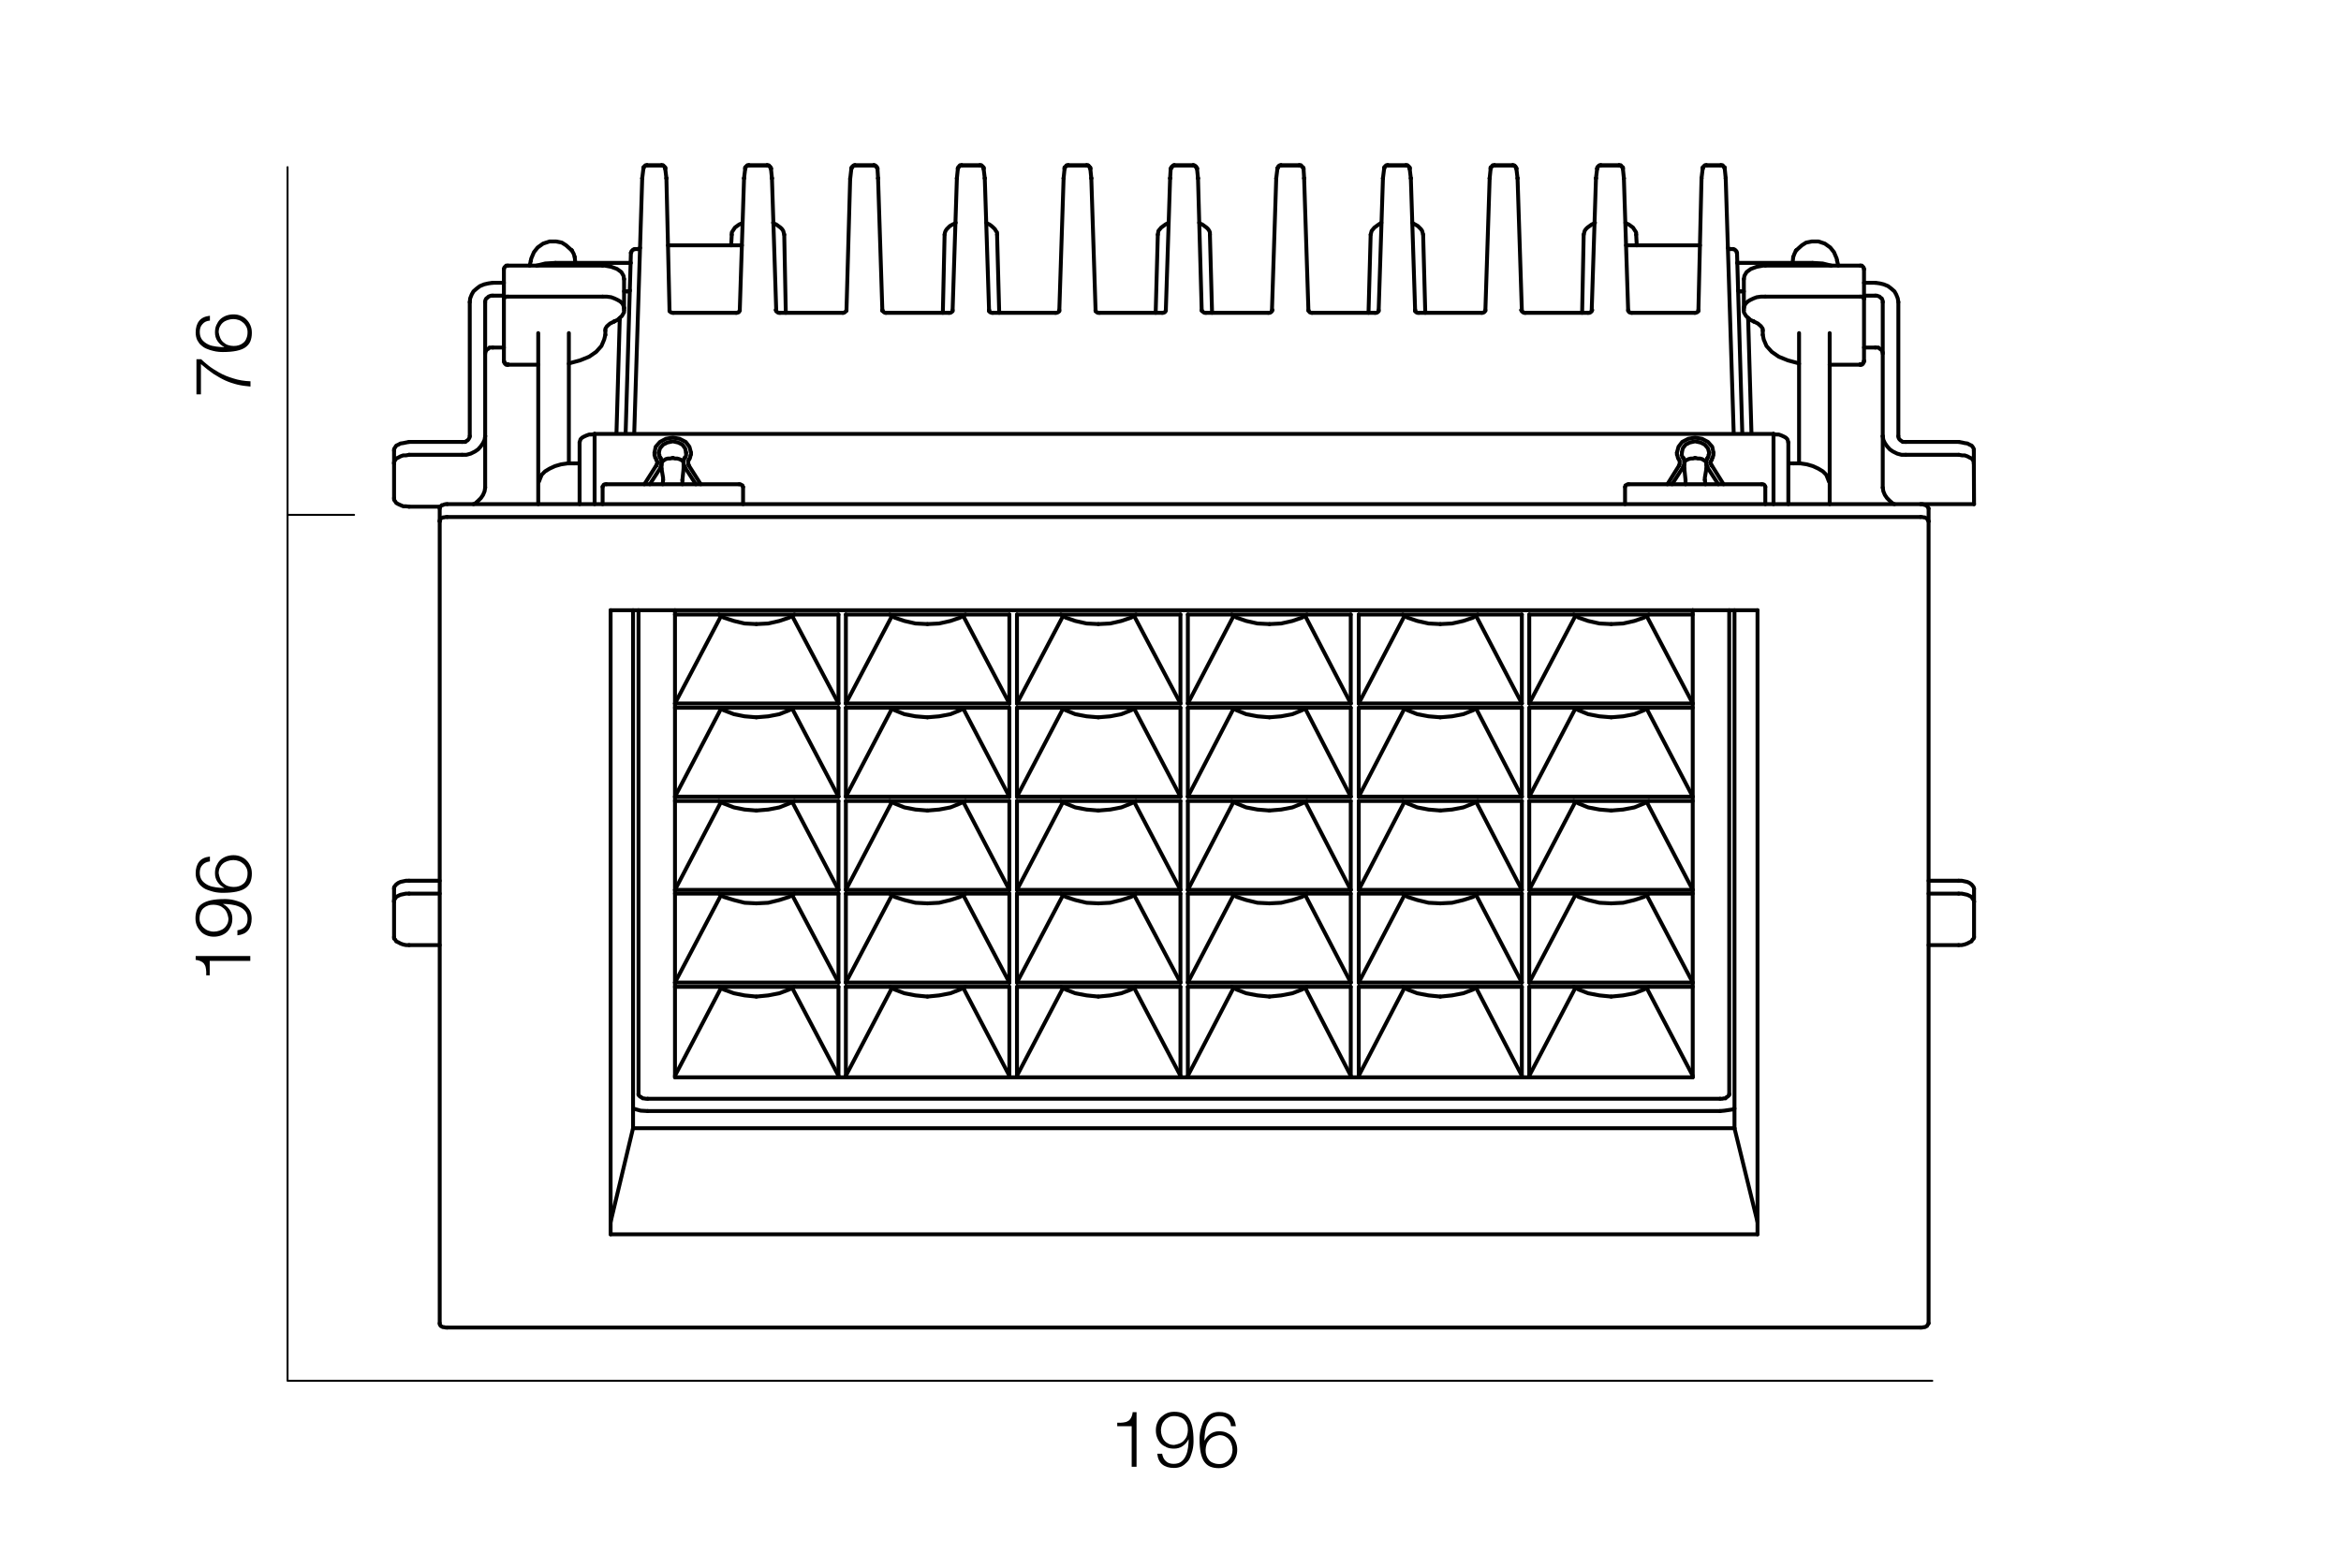 <?xml version="1.0" encoding="utf-8"?>
<!-- Generator: Adobe Illustrator 24.2.3, SVG Export Plug-In . SVG Version: 6.00 Build 0)  -->
<svg version="1.1" id="Слой_1" xmlns="http://www.w3.org/2000/svg" xmlns:xlink="http://www.w3.org/1999/xlink" x="0px" y="0px"
	 viewBox="0 0 1200 804" style="enable-background:new 0 0 1200 804;" xml:space="preserve">
<style type="text/css">
	.st0{fill:#FFFFFF;}
	.st1{fill:none;stroke:#000000;stroke-width:2;stroke-linecap:round;stroke-linejoin:round;stroke-miterlimit:10;}
	.st2{fill:none;stroke:#000000;stroke-linecap:round;stroke-linejoin:round;stroke-miterlimit:10;}
</style>
<rect class="st0" width="1200" height="804"/>
<g>
	<line class="st1" x1="304.8" y1="222.5" x2="304.8" y2="258.5"/>
	<polyline class="st1" points="380.6,114.2 380.3,114.5 378.9,115.1 377.8,115.9 376.7,116.7 376.2,117.5 375.6,118.4 375.1,119.2 
		375.1,120.3 	"/>
	<line class="st1" x1="438.3" y1="84.8" x2="438.3" y2="84.8"/>
	<line class="st1" x1="720.7" y1="84.8" x2="720.7" y2="84.8"/>
	<line class="st1" x1="331.7" y1="84.8" x2="331.7" y2="84.8"/>
	<line class="st1" x1="493" y1="84.8" x2="493" y2="84.8"/>
	<line class="st1" x1="602" y1="84.8" x2="602" y2="84.8"/>
	<line class="st1" x1="711.4" y1="84.8" x2="711.4" y2="84.8"/>
	<line class="st1" x1="383.9" y1="84.8" x2="383.9" y2="84.8"/>
	<line class="st1" x1="656.7" y1="84.8" x2="656.7" y2="84.8"/>
	<line class="st1" x1="393.2" y1="84.8" x2="393.2" y2="84.8"/>
	<line class="st1" x1="775.4" y1="84.8" x2="775.4" y2="84.8"/>
	<line class="st1" x1="547.6" y1="84.8" x2="547.6" y2="84.8"/>
	<line class="st1" x1="666" y1="84.8" x2="666" y2="84.8"/>
	<line class="st1" x1="766.1" y1="84.8" x2="766.1" y2="84.8"/>
	<line class="st1" x1="447.9" y1="84.8" x2="447.9" y2="84.8"/>
	<line class="st1" x1="502.3" y1="84.8" x2="502.3" y2="84.8"/>
	<line class="st1" x1="611.6" y1="84.8" x2="611.6" y2="84.8"/>
	<line class="st1" x1="557" y1="84.8" x2="557" y2="84.8"/>
	<line class="st1" x1="339.1" y1="84.8" x2="339.1" y2="84.8"/>
	<polyline class="st1" points="729.5,120.3 729.2,119.2 729,118.4 728.4,117.5 727.6,116.7 726.8,115.9 725.4,115.1 724.3,114.5 
		724,114.2 	"/>
	<polyline class="st1" points="511.1,120.3 511.1,119.2 510.5,118.4 510,117.5 509.2,116.7 508.3,115.9 507.2,115.1 505.9,114.5 
		505.6,114.2 	"/>
	<polyline class="st1" points="708.1,114.2 706.7,115.1 704.5,116.7 703.1,118.4 702.6,120.3 	"/>
	<polyline class="st1" points="489.9,114.2 489.7,114.5 488.3,115.1 486.9,115.9 486.1,116.7 485.3,117.5 484.7,118.4 484.4,119.2 
		484.2,120.3 	"/>
	<polyline class="st1" points="599,114.2 597.4,115.1 595.2,116.7 593.8,118.4 593.5,120.3 	"/>
	<polyline class="st1" points="402,120.3 401.7,119.2 401.5,118.4 400.9,117.5 400.1,116.7 399,115.9 397.9,115.1 396.5,114.5 
		396.3,114.2 	"/>
	<polyline class="st1" points="620.2,120.3 620.2,119.2 619.9,118.4 619.3,117.5 618.5,116.7 617.4,115.9 616.3,115.1 614.9,114.5 
		614.7,114.2 	"/>
	<polyline class="st1" points="393.2,84.8 393.5,84.8 394.1,84.8 394.3,85.1 394.6,85.4 394.9,85.7 394.9,85.9 395.2,86.2 
		395.2,86.5 	"/>
	<polyline class="st1" points="438.3,84.8 438,84.8 437.7,84.8 437.2,85.1 436.9,85.4 436.6,85.7 436.6,85.9 436.4,86.2 436.4,86.5 
			"/>
	<polyline class="st1" points="504.2,86.5 504.2,86.2 504.2,85.9 504,85.7 503.7,85.4 503.4,85.1 503.1,84.8 502.9,84.8 502.3,84.8 
			"/>
	<polyline class="st1" points="449.8,86.5 449.8,86.2 449.6,85.9 449.3,85.7 449.3,85.4 449,85.1 448.5,84.8 448.2,84.8 447.9,84.8 
			"/>
	<polyline class="st1" points="558.9,86.5 558.9,86.2 558.9,85.9 558.6,85.7 558.3,85.4 558.1,85.1 557.8,84.8 557.2,84.8 557,84.8 
			"/>
	<polyline class="st1" points="331.7,84.8 331.1,84.8 330.9,84.8 330.6,85.1 330.3,85.4 330,85.7 329.8,85.9 329.8,86.2 329.8,86.5 
			"/>
	<polyline class="st1" points="613.6,86.5 613.6,86.2 613.3,85.9 613.3,85.7 613,85.4 612.7,85.1 612.2,84.8 611.9,84.8 611.6,84.8 
			"/>
	<polyline class="st1" points="711.4,84.8 710.8,84.8 710.6,84.8 710.3,85.1 710,85.4 709.7,85.7 709.5,85.9 709.5,86.2 709.5,86.5 
			"/>
	<polyline class="st1" points="668.2,86.5 668,86.2 668,85.9 667.7,85.7 667.4,85.4 667.1,85.1 666.9,84.8 666.6,84.8 666,84.8 	"/>
	<polyline class="st1" points="656.7,84.8 656.4,84.8 655.9,84.8 655.6,85.1 655.3,85.4 655.1,85.7 655.1,85.9 654.8,86.2 
		654.8,86.5 	"/>
	<polyline class="st1" points="547.6,84.8 547.1,84.8 546.8,84.8 546.5,85.1 546.3,85.4 546,85.7 545.7,85.9 545.7,86.2 545.7,86.5 
			"/>
	<polyline class="st1" points="602,84.8 601.8,84.8 601.5,84.8 601.2,85.1 600.7,85.4 600.7,85.7 600.4,85.9 600.4,86.2 600.1,86.5 
			"/>
	<polyline class="st1" points="382,86.5 382,86.2 382,85.9 382.2,85.7 382.5,85.4 382.8,85.1 383.1,84.8 383.3,84.8 383.9,84.8 	"/>
	<polyline class="st1" points="766.1,84.8 765.5,84.8 765.2,84.8 765,85.1 764.7,85.4 764.4,85.7 764.1,85.9 764.1,86.2 764.1,86.5 
			"/>
	<polyline class="st1" points="493,84.8 492.7,84.8 492.1,84.8 491.9,85.1 491.6,85.4 491.3,85.7 491.3,85.9 491,86.2 491,86.5 	"/>
	<polyline class="st1" points="777.3,86.5 777.3,86.2 777,85.9 777,85.7 776.8,85.4 776.5,85.1 776.2,84.8 775.7,84.8 775.4,84.8 	
		"/>
	<polyline class="st1" points="722.6,86.5 722.6,86.2 722.6,85.9 722.4,85.7 722.1,85.4 721.8,85.1 721.5,84.8 721.3,84.8 
		720.7,84.8 	"/>
	<polyline class="st1" points="341,86.5 341,86.2 341,85.9 340.8,85.7 340.5,85.4 340.2,85.1 339.9,84.8 339.7,84.8 339.1,84.8 	"/>
	<line class="st1" x1="321.5" y1="149.4" x2="319.9" y2="149.4"/>
	<polyline class="st1" points="321.5,149.4 321.8,149.4 322.1,149.4 322.9,149.1 322.9,148.8 	"/>
	<polyline class="st1" points="293,128.2 293.2,128.5 294.1,130.2 294.6,131.8 	"/>
	<line class="st1" x1="294.6" y1="131.8" x2="294.9" y2="134.8"/>
	<polyline class="st1" points="260.3,187 260.3,187 260.3,186.8 	"/>
	<line class="st1" x1="605.1" y1="408.5" x2="581.4" y2="363.4"/>
	<line class="st1" x1="544.9" y1="363.4" x2="521.3" y2="408.5"/>
	<line class="st1" x1="605.1" y1="360.7" x2="581.4" y2="315.9"/>
	<line class="st1" x1="544.9" y1="315.9" x2="521.3" y2="360.7"/>
	<line class="st1" x1="605.1" y1="362.9" x2="521.3" y2="362.9"/>
	<line class="st1" x1="605.1" y1="408.5" x2="605.1" y2="362.9"/>
	<line class="st1" x1="521.3" y1="408.5" x2="605.1" y2="408.5"/>
	<line class="st1" x1="521.3" y1="362.9" x2="521.3" y2="408.5"/>
	<line class="st1" x1="521.3" y1="360.7" x2="605.1" y2="360.7"/>
	<line class="st1" x1="521.3" y1="315.1" x2="521.3" y2="360.7"/>
	<line class="st1" x1="605.1" y1="315.1" x2="521.3" y2="315.1"/>
	<line class="st1" x1="605.1" y1="360.7" x2="605.1" y2="315.1"/>
	<line class="st1" x1="517.4" y1="408.5" x2="493.8" y2="363.4"/>
	<line class="st1" x1="457.2" y1="363.4" x2="433.6" y2="408.5"/>
	<line class="st1" x1="517.4" y1="360.7" x2="493.8" y2="315.9"/>
	<line class="st1" x1="457.2" y1="315.9" x2="433.6" y2="360.7"/>
	<line class="st1" x1="517.4" y1="362.9" x2="433.6" y2="362.9"/>
	<line class="st1" x1="517.4" y1="408.5" x2="517.4" y2="362.9"/>
	<line class="st1" x1="433.6" y1="408.5" x2="517.4" y2="408.5"/>
	<line class="st1" x1="433.6" y1="362.9" x2="433.6" y2="408.5"/>
	<line class="st1" x1="433.6" y1="360.7" x2="517.4" y2="360.7"/>
	<line class="st1" x1="433.6" y1="315.1" x2="433.6" y2="360.7"/>
	<line class="st1" x1="517.4" y1="315.1" x2="433.6" y2="315.1"/>
	<line class="st1" x1="517.4" y1="360.7" x2="517.4" y2="315.1"/>
	<line class="st1" x1="692.4" y1="408.5" x2="669.1" y2="363.4"/>
	<line class="st1" x1="632.3" y1="363.4" x2="608.9" y2="408.5"/>
	<line class="st1" x1="632.3" y1="315.9" x2="608.9" y2="360.7"/>
	<line class="st1" x1="692.4" y1="360.7" x2="669.1" y2="315.9"/>
	<line class="st1" x1="692.4" y1="362.9" x2="608.9" y2="362.9"/>
	<line class="st1" x1="692.4" y1="408.5" x2="692.4" y2="362.9"/>
	<line class="st1" x1="608.9" y1="408.5" x2="692.4" y2="408.5"/>
	<line class="st1" x1="608.9" y1="362.9" x2="608.9" y2="408.5"/>
	<line class="st1" x1="608.9" y1="360.7" x2="692.4" y2="360.7"/>
	<line class="st1" x1="608.9" y1="315.1" x2="608.9" y2="360.7"/>
	<line class="st1" x1="692.4" y1="315.1" x2="608.9" y2="315.1"/>
	<line class="st1" x1="692.4" y1="360.7" x2="692.4" y2="315.1"/>
	<line class="st1" x1="692.4" y1="551.6" x2="669.1" y2="506.6"/>
	<line class="st1" x1="632.3" y1="506.6" x2="608.9" y2="551.6"/>
	<line class="st1" x1="632.3" y1="459" x2="608.9" y2="503.8"/>
	<line class="st1" x1="692.4" y1="503.8" x2="669.1" y2="459"/>
	<line class="st1" x1="632.3" y1="411.2" x2="608.9" y2="456.3"/>
	<line class="st1" x1="692.4" y1="456.3" x2="669.1" y2="411.2"/>
	<line class="st1" x1="692.4" y1="410.7" x2="608.9" y2="410.7"/>
	<line class="st1" x1="692.4" y1="456.3" x2="692.4" y2="410.7"/>
	<line class="st1" x1="608.9" y1="456.3" x2="692.4" y2="456.3"/>
	<line class="st1" x1="608.9" y1="410.7" x2="608.9" y2="456.3"/>
	<line class="st1" x1="692.4" y1="506" x2="608.9" y2="506"/>
	<line class="st1" x1="692.4" y1="551.6" x2="692.4" y2="506"/>
	<line class="st1" x1="608.9" y1="506" x2="608.9" y2="551.6"/>
	<line class="st1" x1="608.9" y1="503.8" x2="692.4" y2="503.8"/>
	<line class="st1" x1="608.9" y1="458.2" x2="608.9" y2="503.8"/>
	<line class="st1" x1="692.4" y1="458.2" x2="608.9" y2="458.2"/>
	<line class="st1" x1="692.4" y1="503.8" x2="692.4" y2="458.2"/>
	<line class="st1" x1="429.8" y1="551.6" x2="406.1" y2="506.6"/>
	<line class="st1" x1="369.6" y1="506.6" x2="346" y2="551.6"/>
	<line class="st1" x1="369.6" y1="459" x2="346" y2="503.8"/>
	<line class="st1" x1="429.8" y1="503.8" x2="406.1" y2="459"/>
	<line class="st1" x1="369.6" y1="411.2" x2="346" y2="456.3"/>
	<line class="st1" x1="429.8" y1="456.3" x2="406.1" y2="411.2"/>
	<line class="st1" x1="429.8" y1="410.7" x2="346" y2="410.7"/>
	<line class="st1" x1="429.8" y1="456.3" x2="429.8" y2="410.7"/>
	<line class="st1" x1="346" y1="456.3" x2="429.8" y2="456.3"/>
	<line class="st1" x1="429.8" y1="506" x2="346" y2="506"/>
	<line class="st1" x1="429.8" y1="551.6" x2="429.8" y2="506"/>
	<line class="st1" x1="346" y1="503.8" x2="429.8" y2="503.8"/>
	<line class="st1" x1="429.8" y1="458.2" x2="346" y2="458.2"/>
	<line class="st1" x1="429.8" y1="503.8" x2="429.8" y2="458.2"/>
	<line class="st1" x1="867.7" y1="551.6" x2="844.1" y2="506.6"/>
	<line class="st1" x1="807.5" y1="506.6" x2="783.9" y2="551.6"/>
	<line class="st1" x1="867.7" y1="503.8" x2="844.1" y2="459"/>
	<line class="st1" x1="807.5" y1="459" x2="783.9" y2="503.8"/>
	<line class="st1" x1="867.7" y1="456.3" x2="844.1" y2="411.2"/>
	<line class="st1" x1="807.5" y1="411.2" x2="783.9" y2="456.3"/>
	<line class="st1" x1="867.7" y1="410.7" x2="783.9" y2="410.7"/>
	<line class="st1" x1="783.9" y1="456.3" x2="867.7" y2="456.3"/>
	<line class="st1" x1="783.9" y1="410.7" x2="783.9" y2="456.3"/>
	<line class="st1" x1="867.7" y1="506" x2="783.9" y2="506"/>
	<line class="st1" x1="783.9" y1="506" x2="783.9" y2="551.6"/>
	<line class="st1" x1="783.9" y1="503.8" x2="867.7" y2="503.8"/>
	<line class="st1" x1="783.9" y1="458.2" x2="783.9" y2="503.8"/>
	<line class="st1" x1="867.7" y1="458.2" x2="783.9" y2="458.2"/>
	<line class="st1" x1="369.6" y1="363.4" x2="346" y2="408.5"/>
	<line class="st1" x1="429.8" y1="408.5" x2="406.1" y2="363.4"/>
	<line class="st1" x1="429.8" y1="360.7" x2="406.1" y2="315.9"/>
	<line class="st1" x1="369.6" y1="315.9" x2="346" y2="360.7"/>
	<line class="st1" x1="429.8" y1="362.9" x2="346" y2="362.9"/>
	<line class="st1" x1="429.8" y1="408.5" x2="429.8" y2="362.9"/>
	<line class="st1" x1="346" y1="408.5" x2="429.8" y2="408.5"/>
	<line class="st1" x1="346" y1="360.7" x2="429.8" y2="360.7"/>
	<line class="st1" x1="429.8" y1="315.1" x2="346" y2="315.1"/>
	<line class="st1" x1="429.8" y1="360.7" x2="429.8" y2="315.1"/>
	<line class="st1" x1="780.1" y1="551.6" x2="756.7" y2="506.6"/>
	<line class="st1" x1="719.9" y1="506.6" x2="696.5" y2="551.6"/>
	<line class="st1" x1="719.9" y1="459" x2="696.5" y2="503.8"/>
	<line class="st1" x1="780.1" y1="503.8" x2="756.7" y2="459"/>
	<line class="st1" x1="719.9" y1="411.2" x2="696.5" y2="456.3"/>
	<line class="st1" x1="780.1" y1="456.3" x2="756.7" y2="411.2"/>
	<line class="st1" x1="780.1" y1="410.7" x2="696.5" y2="410.7"/>
	<line class="st1" x1="780.1" y1="456.3" x2="780.1" y2="410.7"/>
	<line class="st1" x1="696.5" y1="456.3" x2="780.1" y2="456.3"/>
	<line class="st1" x1="696.5" y1="410.7" x2="696.5" y2="456.3"/>
	<line class="st1" x1="780.1" y1="506" x2="696.5" y2="506"/>
	<line class="st1" x1="780.1" y1="551.6" x2="780.1" y2="506"/>
	<line class="st1" x1="696.5" y1="506" x2="696.5" y2="551.6"/>
	<line class="st1" x1="696.5" y1="503.8" x2="780.1" y2="503.8"/>
	<line class="st1" x1="696.5" y1="458.2" x2="696.5" y2="503.8"/>
	<line class="st1" x1="780.1" y1="458.2" x2="696.5" y2="458.2"/>
	<line class="st1" x1="780.1" y1="503.8" x2="780.1" y2="458.2"/>
	<line class="st1" x1="605.1" y1="551.6" x2="581.4" y2="506.6"/>
	<line class="st1" x1="544.9" y1="506.6" x2="521.3" y2="551.6"/>
	<line class="st1" x1="544.9" y1="459" x2="521.3" y2="503.8"/>
	<line class="st1" x1="605.1" y1="503.8" x2="581.4" y2="459"/>
	<line class="st1" x1="544.9" y1="411.2" x2="521.3" y2="456.3"/>
	<line class="st1" x1="605.1" y1="456.3" x2="581.4" y2="411.2"/>
	<line class="st1" x1="605.1" y1="410.7" x2="521.3" y2="410.7"/>
	<line class="st1" x1="605.1" y1="456.3" x2="605.1" y2="410.7"/>
	<line class="st1" x1="521.3" y1="456.3" x2="605.1" y2="456.3"/>
	<line class="st1" x1="521.3" y1="410.7" x2="521.3" y2="456.3"/>
	<line class="st1" x1="605.1" y1="506" x2="521.3" y2="506"/>
	<line class="st1" x1="605.1" y1="551.6" x2="605.1" y2="506"/>
	<line class="st1" x1="521.3" y1="506" x2="521.3" y2="551.6"/>
	<line class="st1" x1="521.3" y1="503.8" x2="605.1" y2="503.8"/>
	<line class="st1" x1="521.3" y1="458.2" x2="521.3" y2="503.8"/>
	<line class="st1" x1="605.1" y1="458.2" x2="521.3" y2="458.2"/>
	<line class="st1" x1="605.1" y1="503.8" x2="605.1" y2="458.2"/>
	<line class="st1" x1="780.1" y1="408.5" x2="756.7" y2="363.4"/>
	<line class="st1" x1="719.9" y1="363.4" x2="696.5" y2="408.5"/>
	<line class="st1" x1="719.9" y1="315.9" x2="696.5" y2="360.7"/>
	<line class="st1" x1="780.1" y1="360.7" x2="756.7" y2="315.9"/>
	<line class="st1" x1="780.1" y1="362.9" x2="696.5" y2="362.9"/>
	<line class="st1" x1="780.1" y1="408.5" x2="780.1" y2="362.9"/>
	<line class="st1" x1="696.5" y1="408.5" x2="780.1" y2="408.5"/>
	<line class="st1" x1="696.5" y1="362.9" x2="696.5" y2="408.5"/>
	<line class="st1" x1="696.5" y1="360.7" x2="780.1" y2="360.7"/>
	<line class="st1" x1="696.5" y1="315.1" x2="696.5" y2="360.7"/>
	<line class="st1" x1="780.1" y1="315.1" x2="696.5" y2="315.1"/>
	<line class="st1" x1="780.1" y1="360.7" x2="780.1" y2="315.1"/>
	<line class="st1" x1="517.4" y1="551.6" x2="493.8" y2="506.6"/>
	<line class="st1" x1="457.2" y1="506.6" x2="433.6" y2="551.6"/>
	<line class="st1" x1="517.4" y1="503.8" x2="493.8" y2="459"/>
	<line class="st1" x1="457.2" y1="459" x2="433.6" y2="503.8"/>
	<line class="st1" x1="517.4" y1="456.3" x2="493.8" y2="411.2"/>
	<line class="st1" x1="457.2" y1="411.2" x2="433.6" y2="456.3"/>
	<line class="st1" x1="517.4" y1="410.7" x2="433.6" y2="410.7"/>
	<line class="st1" x1="517.4" y1="456.3" x2="517.4" y2="410.7"/>
	<line class="st1" x1="433.6" y1="456.3" x2="517.4" y2="456.3"/>
	<line class="st1" x1="433.6" y1="410.7" x2="433.6" y2="456.3"/>
	<line class="st1" x1="517.4" y1="506" x2="433.6" y2="506"/>
	<line class="st1" x1="517.4" y1="551.6" x2="517.4" y2="506"/>
	<line class="st1" x1="433.6" y1="506" x2="433.6" y2="551.6"/>
	<line class="st1" x1="433.6" y1="503.8" x2="517.4" y2="503.8"/>
	<line class="st1" x1="433.6" y1="458.2" x2="433.6" y2="503.8"/>
	<line class="st1" x1="517.4" y1="458.2" x2="433.6" y2="458.2"/>
	<line class="st1" x1="517.4" y1="503.8" x2="517.4" y2="458.2"/>
	<line class="st1" x1="867.7" y1="408.5" x2="844.1" y2="363.4"/>
	<line class="st1" x1="807.5" y1="363.4" x2="783.9" y2="408.5"/>
	<line class="st1" x1="867.7" y1="360.7" x2="844.1" y2="315.9"/>
	<line class="st1" x1="807.5" y1="315.9" x2="783.9" y2="360.7"/>
	<line class="st1" x1="867.7" y1="313.1" x2="867.7" y2="312.9"/>
	<line class="st1" x1="867.7" y1="362.9" x2="783.9" y2="362.9"/>
	<line class="st1" x1="783.9" y1="408.5" x2="867.7" y2="408.5"/>
	<line class="st1" x1="783.9" y1="362.9" x2="783.9" y2="408.5"/>
	<line class="st1" x1="783.9" y1="360.7" x2="867.7" y2="360.7"/>
	<line class="st1" x1="783.9" y1="315.1" x2="783.9" y2="360.7"/>
	<line class="st1" x1="867.7" y1="315.1" x2="783.9" y2="315.1"/>
	<polyline class="st1" points="563,511 557,510.4 551.2,509.3 546.3,507.4 543.8,506 	"/>
	<polyline class="st1" points="582.3,506 579.8,507.4 574.8,509.3 569.1,510.4 563,511 	"/>
	<polyline class="st1" points="475.4,415.6 469.3,415.1 463.6,414 458.6,412 456.1,410.7 	"/>
	<polyline class="st1" points="494.9,410.7 492.1,412 487.2,414 481.4,415.1 475.4,415.6 	"/>
	<polyline class="st1" points="475.4,463.2 469.3,462.9 463.6,461.5 458.6,459.9 456.1,458.2 	"/>
	<polyline class="st1" points="494.9,458.2 492.1,459.9 487.2,461.5 481.4,462.9 475.4,463.2 	"/>
	<polyline class="st1" points="738.3,367.8 732.3,367.3 726.5,366.2 721.5,364.2 719.1,362.9 	"/>
	<polyline class="st1" points="757.5,362.9 755.1,364.2 750.1,366.2 744.3,367.3 738.3,367.8 	"/>
	<polyline class="st1" points="563,415.6 557,415.1 551.2,414 546.3,412 543.8,410.7 	"/>
	<polyline class="st1" points="582.3,410.7 579.8,412 574.8,414 569.1,415.1 563,415.6 	"/>
	<polyline class="st1" points="738.3,320 732.3,319.7 726.5,318.4 721.5,316.7 719.1,315.1 	"/>
	<polyline class="st1" points="757.5,315.1 755.1,316.7 750.1,318.4 744.3,319.7 738.3,320 	"/>
	<polyline class="st1" points="738.3,463.2 732.3,462.9 726.5,461.5 721.5,459.9 719.1,458.2 	"/>
	<polyline class="st1" points="757.5,458.2 755.1,459.9 750.1,461.5 744.3,462.9 738.3,463.2 	"/>
	<polyline class="st1" points="757.5,506 755.1,507.4 750.1,509.3 744.3,510.4 738.3,511 	"/>
	<polyline class="st1" points="738.3,511 732.3,510.4 726.5,509.3 721.5,507.4 719.1,506 	"/>
	<polyline class="st1" points="563,463.2 557,462.9 551.2,461.5 546.3,459.9 543.8,458.2 	"/>
	<polyline class="st1" points="582.3,458.2 579.8,459.9 574.8,461.5 569.1,462.9 563,463.2 	"/>
	<polyline class="st1" points="757.5,410.7 755.1,412 750.1,414 744.3,415.1 738.3,415.6 	"/>
	<polyline class="st1" points="738.3,415.6 732.3,415.1 726.5,414 721.5,412 719.1,410.7 	"/>
	<polyline class="st1" points="407.2,506 404.5,507.4 399.5,509.3 393.8,510.4 387.7,511 	"/>
	<polyline class="st1" points="387.7,511 381.7,510.4 376.2,509.3 371,507.4 368.5,506 	"/>
	<polyline class="st1" points="407.2,362.9 404.5,364.2 399.5,366.2 393.8,367.3 387.7,367.8 	"/>
	<polyline class="st1" points="387.7,367.8 381.7,367.3 376.2,366.2 371,364.2 368.5,362.9 	"/>
	<polyline class="st1" points="387.7,320 381.7,319.7 376.2,318.4 371,316.7 368.5,315.1 	"/>
	<polyline class="st1" points="407.2,315.1 404.5,316.7 399.5,318.4 393.8,319.7 387.7,320 	"/>
	<polyline class="st1" points="825.9,415.6 819.9,415.1 814.1,414 809.2,412 806.7,410.7 	"/>
	<polyline class="st1" points="845.2,410.7 842.7,412 837.8,414 832,415.1 825.9,415.6 	"/>
	<polyline class="st1" points="845.2,506 842.7,507.4 837.8,509.3 832,510.4 825.9,511 	"/>
	<polyline class="st1" points="825.9,511 819.9,510.4 814.1,509.3 809.2,507.4 806.7,506 	"/>
	<polyline class="st1" points="387.7,463.2 381.7,462.9 376.2,461.5 371,459.9 368.5,458.2 	"/>
	<polyline class="st1" points="407.2,458.2 404.5,459.9 399.5,461.5 393.8,462.9 387.7,463.2 	"/>
	<polyline class="st1" points="845.2,458.2 842.7,459.9 837.8,461.5 832,462.9 825.9,463.2 	"/>
	<polyline class="st1" points="825.9,463.2 819.9,462.9 814.1,461.5 809.2,459.9 806.7,458.2 	"/>
	<polyline class="st1" points="669.9,410.7 667.4,412 662.5,414 656.7,415.1 650.7,415.6 	"/>
	<polyline class="st1" points="650.7,415.6 644.6,415.1 638.8,414 633.9,412 631.4,410.7 	"/>
	<polyline class="st1" points="407.2,410.7 404.5,412 399.5,414 393.8,415.1 387.7,415.6 	"/>
	<polyline class="st1" points="387.7,415.6 381.7,415.1 376.2,414 371,412 368.5,410.7 	"/>
	<polyline class="st1" points="669.9,506 667.4,507.4 662.5,509.3 656.7,510.4 650.7,511 	"/>
	<polyline class="st1" points="650.7,511 644.6,510.4 638.8,509.3 633.9,507.4 631.4,506 	"/>
	<polyline class="st1" points="650.7,463.2 644.6,462.9 638.8,461.5 633.9,459.9 631.4,458.2 	"/>
	<polyline class="st1" points="669.9,458.2 667.4,459.9 662.5,461.5 656.7,462.9 650.7,463.2 	"/>
	<polyline class="st1" points="494.9,315.1 492.1,316.7 487.2,318.4 481.4,319.7 475.4,320 	"/>
	<polyline class="st1" points="475.4,320 469.3,319.7 463.6,318.4 458.6,316.7 456.1,315.1 	"/>
	<polyline class="st1" points="475.4,367.8 469.3,367.3 463.6,366.2 458.6,364.2 456.1,362.9 	"/>
	<polyline class="st1" points="494.9,362.9 492.1,364.2 487.2,366.2 481.4,367.3 475.4,367.8 	"/>
	<polyline class="st1" points="669.9,315.1 667.4,316.7 662.5,318.4 656.7,319.7 650.7,320 	"/>
	<polyline class="st1" points="650.7,320 644.6,319.7 638.8,318.4 633.9,316.7 631.4,315.1 	"/>
	<polyline class="st1" points="494.9,506 492.1,507.4 487.2,509.3 481.4,510.4 475.4,511 	"/>
	<polyline class="st1" points="475.4,511 469.3,510.4 463.6,509.3 458.6,507.4 456.1,506 	"/>
	<polyline class="st1" points="845.2,362.9 842.7,364.2 837.8,366.2 832,367.3 825.9,367.8 	"/>
	<polyline class="st1" points="825.9,367.8 819.9,367.3 814.1,366.2 809.2,364.2 806.7,362.9 	"/>
	<polyline class="st1" points="563,367.8 557,367.3 551.2,366.2 546.3,364.2 543.8,362.9 	"/>
	<polyline class="st1" points="582.3,362.9 579.8,364.2 574.8,366.2 569.1,367.3 563,367.8 	"/>
	<polyline class="st1" points="582.3,315.1 579.8,316.7 574.8,318.4 569.1,319.7 563,320 	"/>
	<polyline class="st1" points="563,320 557,319.7 551.2,318.4 546.3,316.7 543.8,315.1 	"/>
	<polyline class="st1" points="845.2,315.1 842.7,316.7 837.8,318.4 832,319.7 825.9,320 	"/>
	<polyline class="st1" points="825.9,320 819.9,319.7 814.1,318.4 809.2,316.7 806.7,315.1 	"/>
	<polyline class="st1" points="669.9,362.9 667.4,364.2 662.5,366.2 656.7,367.3 650.7,367.8 	"/>
	<polyline class="st1" points="650.7,367.8 644.6,367.3 638.8,366.2 633.9,364.2 631.4,362.9 	"/>
	<line class="st1" x1="889.1" y1="578.5" x2="324.5" y2="578.5"/>
	<line class="st1" x1="324.5" y1="578.5" x2="324.5" y2="312.9"/>
	<line class="st1" x1="324.5" y1="578.5" x2="313" y2="626.6"/>
	<line class="st1" x1="889.1" y1="578.5" x2="889.1" y2="312.9"/>
	<line class="st1" x1="889.1" y1="578.5" x2="900.9" y2="626.6"/>
	<line class="st1" x1="297.1" y1="258.5" x2="297.1" y2="226.9"/>
	<polyline class="st1" points="304.8,222.5 303.4,222.8 302,222.8 300.6,223.3 299.3,223.9 298.4,224.4 297.6,225.2 297.3,226.1 
		297.1,226.9 	"/>
	<line class="st1" x1="908.9" y1="222.5" x2="304.8" y2="222.5"/>
	<line class="st1" x1="308.9" y1="258.5" x2="308.9" y2="249.7"/>
	<line class="st1" x1="380.9" y1="249.7" x2="380.9" y2="258.5"/>
	<line class="st1" x1="729.5" y1="120.3" x2="730.6" y2="160.4"/>
	<line class="st1" x1="511.1" y1="120.3" x2="512.2" y2="160.4"/>
	<line class="st1" x1="402" y1="120.3" x2="402.8" y2="160.4"/>
	<line class="st1" x1="620.2" y1="120.3" x2="621.3" y2="160.4"/>
	<line class="st1" x1="502.3" y1="84.8" x2="493" y2="84.8"/>
	<line class="st1" x1="557" y1="84.8" x2="547.6" y2="84.8"/>
	<line class="st1" x1="720.7" y1="84.8" x2="711.4" y2="84.8"/>
	<line class="st1" x1="611.6" y1="84.8" x2="602" y2="84.8"/>
	<line class="st1" x1="393.2" y1="84.8" x2="383.9" y2="84.8"/>
	<line class="st1" x1="447.9" y1="84.8" x2="438.3" y2="84.8"/>
	<line class="st1" x1="339.1" y1="84.8" x2="331.7" y2="84.8"/>
	<line class="st1" x1="666" y1="84.8" x2="656.7" y2="84.8"/>
	<line class="st1" x1="775.4" y1="84.8" x2="766.1" y2="84.8"/>
	<line class="st1" x1="342.4" y1="125.8" x2="380.3" y2="125.8"/>
	<line class="st1" x1="316" y1="222.2" x2="317.7" y2="163.1"/>
	<line class="st1" x1="341.6" y1="91.4" x2="343.2" y2="159.3"/>
	<line class="st1" x1="488.3" y1="159.3" x2="490.5" y2="91.4"/>
	<line class="st1" x1="395.7" y1="91.4" x2="397.9" y2="159.3"/>
	<line class="st1" x1="668.5" y1="91.4" x2="670.7" y2="159.3"/>
	<line class="st1" x1="706.7" y1="159.3" x2="708.9" y2="91.4"/>
	<line class="st1" x1="379.2" y1="159.3" x2="381.4" y2="91.4"/>
	<line class="st1" x1="450.1" y1="91.4" x2="452.3" y2="159.3"/>
	<line class="st1" x1="777.9" y1="91.4" x2="780.1" y2="159.3"/>
	<line class="st1" x1="597.6" y1="159.3" x2="599.8" y2="91.4"/>
	<line class="st1" x1="652" y1="159.3" x2="654.2" y2="91.4"/>
	<line class="st1" x1="761.4" y1="159.3" x2="763.6" y2="91.4"/>
	<line class="st1" x1="543" y1="159.3" x2="545.2" y2="91.4"/>
	<line class="st1" x1="723.2" y1="91.4" x2="725.4" y2="159.3"/>
	<line class="st1" x1="433.9" y1="159.3" x2="435.8" y2="91.4"/>
	<line class="st1" x1="504.8" y1="91.4" x2="507" y2="159.3"/>
	<line class="st1" x1="559.4" y1="91.4" x2="561.6" y2="159.3"/>
	<line class="st1" x1="614.1" y1="91.4" x2="616" y2="159.3"/>
	<polyline class="st1" points="452.3,159 452.3,159 452.3,159.3 	"/>
	<line class="st1" x1="780.1" y1="159.3" x2="779.8" y2="159"/>
	<polyline class="st1" points="507,159 507,159 507,159.3 	"/>
	<line class="st1" x1="725.4" y1="159.3" x2="725.4" y2="159"/>
	<polyline class="st1" points="561.6,159 561.6,159 561.6,159.3 	"/>
	<line class="st1" x1="320.7" y1="222.2" x2="323.4" y2="129.6"/>
	<line class="st1" x1="325.1" y1="222.2" x2="329.2" y2="91.4"/>
	<polyline class="st1" points="294.3,237.6 291,237.6 287.6,238.1 284.5,239 281.7,240.3 279.4,241.7 277.7,243.4 276.9,245.3 
		276.3,246.9 	"/>
	<line class="st1" x1="296.2" y1="237.6" x2="294.3" y2="237.6"/>
	<line class="st1" x1="346" y1="312.9" x2="346" y2="552.4"/>
	<line class="st1" x1="867.7" y1="552.4" x2="867.7" y2="312.9"/>
	<line class="st1" x1="346" y1="552.4" x2="867.7" y2="552.4"/>
	<line class="st1" x1="275.9" y1="170.8" x2="275.9" y2="258.5"/>
	<line class="st1" x1="291.6" y1="170.8" x2="291.6" y2="237.6"/>
	<line class="st1" x1="310.3" y1="169.5" x2="310.3" y2="171.7"/>
	<line class="st1" x1="314.9" y1="164.8" x2="314.9" y2="164.8"/>
	<line class="st1" x1="319.9" y1="157.9" x2="319.9" y2="159"/>
	<polyline class="st1" points="258.3,185.1 258.3,185.4 258.6,185.7 258.6,185.9 258.9,186.2 259.2,186.5 259.4,186.8 260,186.8 
		260.3,186.8 	"/>
	<line class="st1" x1="258.3" y1="185.1" x2="258.3" y2="153.2"/>
	<line class="st1" x1="258.3" y1="153.2" x2="258.3" y2="138.1"/>
	<line class="st1" x1="319.9" y1="157.9" x2="319.9" y2="143.1"/>
	<polyline class="st1" points="308.9,152.1 311.1,152.1 313.3,152.4 314.9,153 316.6,153.8 318,154.6 319.1,155.7 319.6,156.8 
		319.9,157.9 	"/>
	<line class="st1" x1="260.3" y1="152.1" x2="308.9" y2="152.1"/>
	<polyline class="st1" points="260.3,152.1 260,152.1 259.4,152.1 259.2,152.1 258.9,152.4 258.6,152.4 258.6,152.7 258.3,153 
		258.3,153.2 	"/>
	<polyline class="st1" points="202,455.7 202,454.9 202.6,454.1 203.1,453.5 204.2,452.7 205.3,452.2 206.7,451.9 208.1,451.6 
		209.7,451.6 	"/>
	<line class="st1" x1="202" y1="462.3" x2="202" y2="455.7"/>
	<line class="st1" x1="225.4" y1="451.6" x2="209.7" y2="451.6"/>
	<line class="st1" x1="225.4" y1="458.2" x2="209.7" y2="458.2"/>
	<polyline class="st1" points="209.7,458.2 208.1,458.2 206.7,458.5 205.3,458.8 204.2,459.3 203.1,459.9 202.6,460.7 202,461.5 
		202,462.3 	"/>
	<line class="st1" x1="202" y1="462.3" x2="202" y2="480.5"/>
	<polyline class="st1" points="202,480.5 202,481.3 202.6,481.8 203.1,482.7 204.2,483.2 205.3,483.8 206.7,484.3 208.1,484.6 
		209.7,484.6 	"/>
	<line class="st1" x1="209.7" y1="484.6" x2="225.4" y2="484.6"/>
	<line class="st1" x1="252.6" y1="145" x2="258.3" y2="145"/>
	<line class="st1" x1="252.6" y1="151.6" x2="258.3" y2="151.6"/>
	<line class="st1" x1="258.3" y1="178.2" x2="252.6" y2="178.2"/>
	<polyline class="st1" points="252.6,145 250.4,145.3 248.2,145.8 246,146.7 244.3,148 242.7,149.4 241.8,151 241,153 240.8,154.9 	
		"/>
	<polyline class="st1" points="248.7,181.3 248.7,180.7 249,180.2 249.3,179.6 249.8,179.1 250.4,178.8 250.9,178.2 251.7,178.2 
		252.6,178.2 	"/>
	<polyline class="st1" points="252.6,151.6 251.7,151.6 250.9,151.9 250.4,152.1 249.8,152.7 249.3,153 249,153.5 248.7,154.3 
		248.7,154.9 	"/>
	<line class="st1" x1="248.7" y1="223.6" x2="248.7" y2="154.9"/>
	<line class="st1" x1="240.8" y1="223.6" x2="240.8" y2="154.9"/>
	<polyline class="st1" points="202,231 202,230.2 202.6,229.3 203.1,228.5 204.2,228 205.3,227.4 206.7,227.2 208.1,226.9 
		209.7,226.6 	"/>
	<line class="st1" x1="202" y1="237.6" x2="202" y2="231"/>
	<polyline class="st1" points="209.7,233.2 208.1,233.5 206.7,233.5 205.3,234 204.2,234.6 203.1,235.1 202.6,235.9 202,236.8 
		202,237.6 	"/>
	<line class="st1" x1="202" y1="237.6" x2="202" y2="255.4"/>
	<polyline class="st1" points="202,255.4 202,256.3 202.6,257.1 203.1,257.9 204.2,258.5 205.3,259 206.7,259.6 208.1,259.6 
		209.7,259.8 	"/>
	<line class="st1" x1="209.7" y1="259.8" x2="225.6" y2="259.8"/>
	<line class="st1" x1="236.9" y1="226.6" x2="209.7" y2="226.6"/>
	<line class="st1" x1="236.9" y1="233.2" x2="209.7" y2="233.2"/>
	<polyline class="st1" points="236.9,226.6 237.7,226.6 238.6,226.6 239.1,226.1 239.7,225.8 240.2,225.2 240.5,224.7 240.8,224.1 
		240.8,223.6 	"/>
	<line class="st1" x1="248.7" y1="223.6" x2="248.7" y2="250"/>
	<polyline class="st1" points="236.9,233.2 239.1,233.2 241.3,232.6 243.5,231.5 245.1,230.4 246.5,228.8 247.6,227.2 248.4,225.5 
		248.7,223.6 	"/>
	<polyline class="st1" points="248.7,250 248.4,251.9 247.6,253.8 246.5,255.4 245.1,256.8 243.5,258.2 242.7,258.5 	"/>
	<line class="st1" x1="1011.9" y1="455.7" x2="1011.9" y2="462.3"/>
	<polyline class="st1" points="1004,451.6 1005.6,451.6 1007,451.9 1008.4,452.2 1009.5,452.7 1010.6,453.5 1011.1,454.1 
		1011.7,454.9 1011.9,455.7 	"/>
	<line class="st1" x1="1004" y1="451.6" x2="988.6" y2="451.6"/>
	<line class="st1" x1="988.6" y1="484.6" x2="1004" y2="484.6"/>
	<polyline class="st1" points="1004,484.6 1005.6,484.6 1007,484.3 1008.4,483.8 1009.5,483.2 1010.6,482.7 1011.1,481.8 
		1011.7,481.3 1011.9,480.5 	"/>
	<line class="st1" x1="1011.9" y1="480.5" x2="1011.9" y2="462.3"/>
	<polyline class="st1" points="1011.9,462.3 1011.7,461.5 1011.1,460.7 1010.6,459.9 1009.5,459.3 1008.4,458.8 1007,458.5 
		1005.6,458.2 1004,458.2 	"/>
	<line class="st1" x1="1004" y1="458.2" x2="988.6" y2="458.2"/>
	<line class="st1" x1="323.4" y1="134.8" x2="284.7" y2="134.8"/>
	<polyline class="st1" points="275.1,136.2 279.5,135.1 284.7,134.8 	"/>
	<line class="st1" x1="317.1" y1="163.7" x2="317.7" y2="163.7"/>
	<line class="st1" x1="339.1" y1="240.3" x2="339.1" y2="237.3"/>
	<polyline class="st1" points="353.1,235.7 352.8,236.2 352.8,236.5 352.8,236.8 352.8,237.3 352.8,237.6 352.8,238.1 353.1,238.4 
		353.1,238.7 	"/>
	<polyline class="st1" points="354.2,232.1 354.2,232.6 354.2,233.2 353.9,233.5 353.9,234 353.7,234.6 353.7,234.8 353.4,235.4 
		353.1,235.7 	"/>
	<polyline class="st1" points="335.5,232.1 336.1,229.1 338.3,226.6 341.3,225 344.9,224.4 348.4,225 351.5,226.6 353.4,229.1 
		354.2,232.1 	"/>
	<polyline class="st1" points="336.4,235.7 336.4,235.4 336.1,234.8 335.8,234.6 335.8,234 335.5,233.5 335.5,233.2 335.5,232.6 
		335.5,232.1 	"/>
	<polyline class="st1" points="336.9,237.3 336.9,237 336.9,236.8 336.9,236.5 336.6,236.2 336.6,235.9 336.4,235.7 	"/>
	<polyline class="st1" points="336.4,238.7 336.6,238.7 336.6,238.4 336.6,238.1 336.9,237.9 336.9,237.6 336.9,237.3 	"/>
	<line class="st1" x1="330.3" y1="248.3" x2="336.4" y2="238.7"/>
	<line class="st1" x1="338.6" y1="239.8" x2="333.1" y2="248.3"/>
	<polyline class="st1" points="339.1,237.3 339.1,237.6 339.1,237.9 339.1,238.1 339.1,238.4 338.8,238.7 338.8,239 338.6,239.5 
		338.6,239.8 	"/>
	<polyline class="st1" points="338.6,234.8 338.8,235.1 338.8,235.4 338.8,235.7 339.1,235.9 339.1,236.2 339.1,236.5 339.1,237 
		339.1,237.3 	"/>
	<polyline class="st1" points="337.7,232.1 337.7,232.6 337.7,232.9 338,233.2 338,233.5 338,234 338.3,234.3 338.3,234.6 
		338.6,234.8 	"/>
	<polyline class="st1" points="351.7,232.1 351.2,229.9 349.8,228 347.6,226.9 344.9,226.3 342.1,226.9 339.9,228 338.3,229.9 
		337.7,232.1 	"/>
	<polyline class="st1" points="350.9,234.8 351.2,234.6 351.5,234.3 351.5,234 351.7,233.5 351.7,233.2 351.7,232.9 351.7,232.6 
		351.7,232.1 	"/>
	<polyline class="st1" points="351.2,239.8 350.9,239 350.6,238.4 350.4,237.9 350.4,237.3 350.4,236.8 350.6,235.9 350.6,235.4 
		350.9,234.8 	"/>
	<line class="st1" x1="356.7" y1="248.3" x2="351.2" y2="239.8"/>
	<line class="st1" x1="353.1" y1="238.7" x2="359.2" y2="248.3"/>
	<polyline class="st1" points="350.4,236.8 350.1,236.5 349.3,235.9 348.2,235.4 347.1,235.1 346,235.1 344.9,234.8 	"/>
	<polyline class="st1" points="344.9,234.8 343.5,235.1 342.4,235.1 341.3,235.4 340.5,235.9 339.7,236.5 339.1,236.8 	"/>
	<line class="st1" x1="900.9" y1="632.9" x2="313" y2="632.9"/>
	<line class="st1" x1="313" y1="632.9" x2="313" y2="312.9"/>
	<line class="st1" x1="313" y1="312.9" x2="900.9" y2="312.9"/>
	<line class="st1" x1="900.9" y1="312.9" x2="900.9" y2="632.9"/>
	<line class="st1" x1="225.4" y1="267.3" x2="225.4" y2="678.5"/>
	<polyline class="st1" points="225.4,678.5 225.4,679.1 225.6,679.4 225.9,679.9 226.5,680.2 227,680.5 227.6,680.5 228.4,680.7 
		229.2,680.7 	"/>
	<line class="st1" x1="229.2" y1="680.7" x2="984.5" y2="680.7"/>
	<polyline class="st1" points="984.5,680.7 985.3,680.7 986.1,680.5 986.7,680.5 987.2,680.2 987.8,679.9 988,679.4 988.3,679.1 
		988.6,678.5 	"/>
	<line class="st1" x1="988.6" y1="678.5" x2="988.6" y2="267.3"/>
	<polyline class="st1" points="988.6,267.3 988.3,266.7 988,266.4 987.8,265.9 987.2,265.6 986.7,265.3 986.1,265.3 985.3,265.1 
		984.5,265.1 	"/>
	<line class="st1" x1="988.6" y1="260.7" x2="988.6" y2="267.3"/>
	<polyline class="st1" points="984.5,258.5 985.3,258.5 986.1,258.7 986.7,259 987.2,259 987.8,259.6 988,259.8 988.3,260.1 
		988.6,260.7 	"/>
	<polyline class="st1" points="229.2,265.1 228.4,265.1 227.6,265.3 227,265.3 226.5,265.6 225.9,265.9 225.6,266.4 225.4,266.7 
		225.4,267.3 	"/>
	<polyline class="st1" points="225.4,260.7 225.4,260.1 225.6,259.8 225.9,259.6 226.5,259 227,259 227.6,258.7 228.4,258.5 
		229.2,258.5 	"/>
	<line class="st1" x1="225.4" y1="267.3" x2="225.4" y2="260.7"/>
	<line class="st1" x1="1011.9" y1="258.5" x2="229.2" y2="258.5"/>
	<line class="st1" x1="984.5" y1="265.1" x2="229.2" y2="265.1"/>
	<line class="st1" x1="332" y1="563.4" x2="881.7" y2="563.4"/>
	<polyline class="st1" points="327.3,561 327.3,561.5 327.6,561.8 328.1,562.3 328.7,562.6 329.5,563.2 330,563.2 331.1,563.4 
		332,563.4 	"/>
	<polyline class="st1" points="881.7,563.4 882.8,563.4 883.6,563.2 884.5,563.2 885,562.6 885.6,562.3 886.1,561.8 886.4,561.5 
		886.4,561 	"/>
	<line class="st1" x1="886.4" y1="561" x2="886.4" y2="312.9"/>
	<line class="st1" x1="327.3" y1="312.9" x2="327.3" y2="561"/>
	<polyline class="st1" points="380.9,249.7 380.6,249.1 380.6,248.9 380,248.6 379.5,248.3 378.9,248.3 	"/>
	<line class="st1" x1="378.9" y1="248.3" x2="310.8" y2="248.3"/>
	<polyline class="st1" points="310.8,248.3 310,248.3 309.4,248.6 309.2,249.1 308.9,249.4 308.9,249.7 	"/>
	<line class="st1" x1="375.1" y1="120.3" x2="374.8" y2="125.8"/>
	<line class="st1" x1="502.3" y1="84.8" x2="493" y2="84.8"/>
	<line class="st1" x1="720.7" y1="84.8" x2="711.4" y2="84.8"/>
	<line class="st1" x1="339.1" y1="84.8" x2="331.7" y2="84.8"/>
	<line class="st1" x1="611.6" y1="84.8" x2="602" y2="84.8"/>
	<line class="st1" x1="557" y1="84.8" x2="547.6" y2="84.8"/>
	<line class="st1" x1="775.4" y1="84.8" x2="766.1" y2="84.8"/>
	<line class="st1" x1="666" y1="84.8" x2="656.7" y2="84.8"/>
	<line class="st1" x1="393.2" y1="84.8" x2="383.9" y2="84.8"/>
	<line class="st1" x1="447.9" y1="84.8" x2="438.3" y2="84.8"/>
	<polyline class="st1" points="438.3,84.8 438,84.8 437.7,84.8 437.5,85.1 437.2,85.4 436.9,85.7 436.6,85.9 436.6,86.2 436.4,86.5 
			"/>
	<polyline class="st1" points="722.6,86.5 722.6,86.2 722.6,85.9 722.4,85.7 722.1,85.4 721.8,85.1 721.5,84.8 721,84.8 720.7,84.8 
			"/>
	<polyline class="st1" points="331.7,84.8 331.4,84.8 330.9,84.8 330.6,85.1 330.3,85.4 330,85.7 329.8,85.9 329.8,86.2 329.8,86.5 
			"/>
	<polyline class="st1" points="493,84.8 492.7,84.8 492.1,84.8 491.9,85.1 491.6,85.4 491.3,85.7 491.3,85.9 491,86.2 491,86.5 	"/>
	<polyline class="st1" points="602,84.8 601.8,84.8 601.5,84.8 601.2,85.1 600.9,85.4 600.7,85.7 600.4,85.9 600.4,86.2 600.1,86.5 
			"/>
	<polyline class="st1" points="711.4,84.8 711.1,84.8 710.6,84.8 710.3,85.1 710,85.4 709.7,85.7 709.7,85.9 709.5,86.2 709.5,86.5 
			"/>
	<polyline class="st1" points="383.9,84.8 383.3,84.8 383.1,84.8 382.8,85.1 382.5,85.4 382.2,85.7 382,85.9 382,86.2 382,86.5 	"/>
	<polyline class="st1" points="656.7,84.8 656.4,84.8 656.2,84.8 655.6,85.1 655.3,85.4 655.3,85.7 655.1,85.9 654.8,86.2 
		654.8,86.5 	"/>
	<polyline class="st1" points="395.2,86.5 395.2,86.2 394.9,85.9 394.9,85.7 394.6,85.4 394.3,85.1 393.8,84.8 393.5,84.8 
		393.2,84.8 	"/>
	<polyline class="st1" points="777.3,86.5 777.3,86.2 777,85.9 777,85.7 776.8,85.4 776.5,85.1 775.9,84.8 775.7,84.8 775.4,84.8 	
		"/>
	<polyline class="st1" points="547.6,84.8 547.1,84.8 546.8,84.8 546.5,85.1 546.3,85.4 546,85.7 545.7,85.9 545.7,86.2 545.7,86.5 
			"/>
	<polyline class="st1" points="668.2,86.5 668,86.2 668,85.9 667.7,85.7 667.4,85.4 667.1,85.1 666.9,84.8 666.6,84.8 666,84.8 	"/>
	<polyline class="st1" points="766.1,84.8 765.5,84.8 765.2,84.8 765,85.1 764.7,85.4 764.4,85.7 764.1,85.9 764.1,86.2 764.1,86.5 
			"/>
	<polyline class="st1" points="449.8,86.5 449.6,86.2 449.6,85.9 449.3,85.7 449,85.4 448.7,85.1 448.5,84.8 448.2,84.8 447.9,84.8 
			"/>
	<polyline class="st1" points="504.2,86.5 504.2,86.2 504.2,85.9 504,85.7 503.7,85.4 503.4,85.1 503.1,84.8 502.9,84.8 502.3,84.8 
			"/>
	<polyline class="st1" points="613.6,86.5 613.6,86.2 613.3,85.9 613,85.7 613,85.4 612.5,85.1 612.2,84.8 611.9,84.8 611.6,84.8 	
		"/>
	<polyline class="st1" points="558.9,86.5 558.9,86.2 558.6,85.9 558.6,85.7 558.3,85.4 558.1,85.1 557.8,84.8 557.2,84.8 557,84.8 
			"/>
	<polyline class="st1" points="341,86.5 341,86.2 341,85.9 340.8,85.7 340.5,85.4 340.2,85.1 339.9,84.8 339.4,84.8 339.1,84.8 	"/>
	<polyline class="st1" points="325.6,127.7 325.1,127.7 324.8,128 324.5,128 324.3,128.2 324,128.5 323.7,128.8 323.7,129.3 
		323.4,129.6 	"/>
	<line class="st1" x1="326.7" y1="127.7" x2="325.6" y2="127.7"/>
	<polyline class="st1" points="328.1,127.1 327.8,127.4 327.6,127.4 327.3,127.7 326.7,127.7 	"/>
	<line class="st1" x1="702.6" y1="120.3" x2="701.5" y2="160.4"/>
	<line class="st1" x1="484.2" y1="120.3" x2="483.3" y2="160.4"/>
	<line class="st1" x1="593.5" y1="120.3" x2="592.4" y2="160.4"/>
	<line class="st1" x1="395.7" y1="91.4" x2="395.2" y2="86.5"/>
	<line class="st1" x1="436.4" y1="86.5" x2="435.8" y2="91.8"/>
	<line class="st1" x1="504.8" y1="91.4" x2="504.2" y2="86.5"/>
	<line class="st1" x1="450.1" y1="91.4" x2="449.8" y2="86.5"/>
	<line class="st1" x1="559.4" y1="91.4" x2="558.9" y2="86.5"/>
	<line class="st1" x1="329.8" y1="86.5" x2="329.2" y2="91.4"/>
	<line class="st1" x1="614.1" y1="91.4" x2="613.6" y2="86.5"/>
	<line class="st1" x1="709.5" y1="86.5" x2="708.9" y2="91.4"/>
	<line class="st1" x1="668.5" y1="91.4" x2="668.2" y2="86.5"/>
	<line class="st1" x1="654.8" y1="86.5" x2="654.2" y2="91.4"/>
	<line class="st1" x1="545.7" y1="86.5" x2="545.2" y2="91.4"/>
	<line class="st1" x1="600.1" y1="86.5" x2="599.8" y2="91.4"/>
	<line class="st1" x1="382" y1="86.5" x2="381.4" y2="91.4"/>
	<line class="st1" x1="764.1" y1="86.5" x2="763.6" y2="91.4"/>
	<line class="st1" x1="491" y1="86.5" x2="490.5" y2="91.4"/>
	<line class="st1" x1="777.9" y1="91.4" x2="777.3" y2="86.5"/>
	<line class="st1" x1="723.2" y1="91.4" x2="722.6" y2="86.5"/>
	<line class="st1" x1="341.6" y1="91.4" x2="341" y2="86.5"/>
	<line class="st1" x1="329.2" y1="91.4" x2="329.2" y2="91.4"/>
	<line class="st1" x1="777.9" y1="91.4" x2="777.9" y2="91.4"/>
	<line class="st1" x1="708.9" y1="91.4" x2="708.9" y2="91.4"/>
	<line class="st1" x1="395.7" y1="91.4" x2="395.7" y2="91.4"/>
	<line class="st1" x1="763.6" y1="91.4" x2="763.6" y2="91.4"/>
	<line class="st1" x1="490.5" y1="91.4" x2="490.5" y2="91.4"/>
	<line class="st1" x1="723.2" y1="91.4" x2="723.2" y2="91.4"/>
	<line class="st1" x1="545.2" y1="91.4" x2="545.2" y2="91.4"/>
	<line class="st1" x1="668.5" y1="91.4" x2="668.5" y2="91.4"/>
	<line class="st1" x1="599.8" y1="91.4" x2="599.8" y2="91.4"/>
	<line class="st1" x1="559.4" y1="91.4" x2="559.4" y2="91.4"/>
	<line class="st1" x1="450.1" y1="91.4" x2="450.1" y2="91.4"/>
	<line class="st1" x1="654.2" y1="91.4" x2="654.2" y2="91.4"/>
	<line class="st1" x1="614.1" y1="91.4" x2="614.1" y2="91.4"/>
	<line class="st1" x1="504.8" y1="91.4" x2="504.8" y2="91.4"/>
	<line class="st1" x1="381.4" y1="91.4" x2="381.4" y2="91.4"/>
	<line class="st1" x1="341.6" y1="91.4" x2="341.6" y2="91.4"/>
	<line class="st1" x1="377.3" y1="160.4" x2="345.2" y2="160.4"/>
	<line class="st1" x1="432" y1="160.4" x2="399.8" y2="160.4"/>
	<line class="st1" x1="595.7" y1="160.4" x2="563.6" y2="160.4"/>
	<line class="st1" x1="704.8" y1="160.4" x2="672.6" y2="160.4"/>
	<line class="st1" x1="650.1" y1="160.4" x2="618.2" y2="160.4"/>
	<line class="st1" x1="486.4" y1="160.4" x2="454.2" y2="160.4"/>
	<line class="st1" x1="759.5" y1="160.4" x2="727.3" y2="160.4"/>
	<line class="st1" x1="541" y1="160.4" x2="508.9" y2="160.4"/>
	<polyline class="st1" points="488.3,159 488.3,159.3 488.3,159.6 487.7,160.1 487.2,160.4 486.4,160.4 	"/>
	<polyline class="st1" points="706.7,159 706.7,159.3 706.7,159.6 706.2,160.1 705.6,160.4 704.8,160.4 	"/>
	<polyline class="st1" points="379.2,159 379.2,159.3 378.9,159.6 378.7,160.1 377.8,160.4 377.3,160.4 	"/>
	<polyline class="st1" points="597.6,159 597.6,159.3 597.4,159.6 597.1,160.1 596.3,160.4 595.7,160.4 	"/>
	<polyline class="st1" points="652.3,159 652,159.3 652,159.6 651.5,160.1 650.9,160.4 650.1,160.4 	"/>
	<polyline class="st1" points="761.4,159 761.4,159.3 761.1,159.6 760.8,160.1 760,160.4 759.5,160.4 	"/>
	<polyline class="st1" points="543,159 543,159.3 543,159.6 542.4,160.1 541.6,160.4 541,160.4 	"/>
	<polyline class="st1" points="433.9,159 433.9,159.3 433.6,159.6 433.1,160.1 432.5,160.4 432,160.4 	"/>
	<polyline class="st1" points="399.8,160.4 399,160.4 398.5,160.1 397.9,159.6 397.9,159.3 397.6,159 	"/>
	<polyline class="st1" points="672.6,160.4 672.1,160.4 671.3,160.1 671,159.6 670.7,159.3 670.7,159 	"/>
	<polyline class="st1" points="454.2,160.4 453.7,160.4 453.1,160.1 452.6,159.6 452.3,159.3 452.3,159 	"/>
	<polyline class="st1" points="782,160.4 781.2,160.4 780.6,160.1 780.1,159.6 780.1,159.3 779.8,159 	"/>
	<polyline class="st1" points="508.9,160.4 508.3,160.4 507.5,160.1 507,159.6 507,159.3 507,159 	"/>
	<polyline class="st1" points="727.3,160.4 726.5,160.4 725.9,160.1 725.4,159.6 725.4,159.3 725.4,159 	"/>
	<polyline class="st1" points="563.6,160.4 562.7,160.4 562.2,160.1 561.6,159.6 561.6,159.3 561.6,159 	"/>
	<polyline class="st1" points="618.2,160.4 617.4,160.4 616.9,160.1 616.3,159.6 616,159.3 616,159 	"/>
	<polyline class="st1" points="345.2,160.4 344.6,160.4 343.8,160.1 343.2,159.6 343.2,159.3 343.2,159 	"/>
	<polyline class="st1" points="293.2,128.5 290.2,125.8 288,124.4 285,123.8 281.7,123.8 278.4,124.9 275.6,126.9 273.7,129.3 
		272.3,132.6 272.1,133.7 	"/>
	<line class="st1" x1="272.1" y1="133.7" x2="271.5" y2="136.2"/>
	<polyline class="st1" points="258.3,185.1 258.3,185.4 258.6,185.9 258.6,186.2 258.9,186.5 259.2,186.8 259.4,187 260,187 
		260.3,187 	"/>
	<line class="st1" x1="260.3" y1="187" x2="275.9" y2="187"/>
	<polyline class="st1" points="291.6,186.5 292.1,186.2 297.3,184.8 302,182.9 305.6,180.4 308.3,177.4 309.7,174.1 310.3,171.7 	
		"/>
	<polyline class="st1" points="310.3,169.5 310.3,168.6 311.1,167.3 312.7,165.9 314.9,164.8 	"/>
	<line class="st1" x1="308.9" y1="136.2" x2="260.3" y2="136.2"/>
	<polyline class="st1" points="260.3,136.2 260,136.2 259.4,136.2 259.2,136.5 258.9,136.8 258.6,137 258.6,137.3 258.3,137.6 
		258.3,138.1 	"/>
	<polyline class="st1" points="319.9,143.1 319.6,141.4 318.5,139.5 316.3,137.9 313.3,136.8 310,136.2 308.9,136.2 	"/>
	<polyline class="st1" points="314.9,164.8 316.6,164 318.8,162 319.9,160.1 319.9,159 	"/>
	<line class="st1" x1="350.4" y1="237.3" x2="350.4" y2="240.3"/>
	<line class="st1" x1="349.8" y1="246.1" x2="350.4" y2="240.3"/>
	<polyline class="st1" points="339.1,240.3 339.9,245 339.9,246.1 	"/>
	<line class="st1" x1="339.9" y1="246.1" x2="339.7" y2="248.3"/>
	<polyline class="st1" points="349.8,248.3 349.8,246.9 349.8,246.1 	"/>
	<line class="st1" x1="332" y1="569.7" x2="881.7" y2="569.7"/>
	<polyline class="st1" points="881.7,569.7 883.9,569.5 888,568.9 889.1,568.4 	"/>
	<polyline class="st1" points="324.5,568.4 328.4,569.5 332,569.7 	"/>
	<g>
		<line class="st1" x1="909.1" y1="258.5" x2="909.1" y2="222.5"/>
		<polyline class="st1" points="838.7,120.3 838.7,119.2 838.2,118.4 837.6,117.5 837.1,116.7 836,115.9 834.9,115.1 833.5,114.5 
			833.2,114.2 		"/>
		<line class="st1" x1="882.1" y1="84.8" x2="882.1" y2="84.8"/>
		<line class="st1" x1="829.9" y1="84.8" x2="829.9" y2="84.8"/>
		<line class="st1" x1="820.6" y1="84.8" x2="820.6" y2="84.8"/>
		<line class="st1" x1="874.7" y1="84.8" x2="874.7" y2="84.8"/>
		<polyline class="st1" points="817.6,114.2 817.3,114.5 815.9,115.1 814.8,115.9 813.7,116.7 812.9,117.5 812.3,118.4 812.1,119.2 
			811.8,120.3 		"/>
		<polyline class="st1" points="818.7,86.5 818.7,86.2 818.9,85.9 818.9,85.7 819.2,85.4 819.5,85.1 819.8,84.8 820.3,84.8 
			820.6,84.8 		"/>
		<polyline class="st1" points="884.1,86.5 884.1,86.2 884.1,85.9 883.8,85.7 883.5,85.4 883.2,85.1 883,84.8 882.7,84.8 
			882.1,84.8 		"/>
		<polyline class="st1" points="829.9,84.8 830.5,84.8 830.8,84.8 831,85.1 831.3,85.4 831.6,85.7 831.9,85.9 831.9,86.2 
			831.9,86.5 		"/>
		<polyline class="st1" points="874.7,84.8 874.2,84.8 873.9,84.8 873.6,85.1 873.3,85.4 873.1,85.7 872.8,85.9 872.8,86.2 
			872.8,86.5 		"/>
		<line class="st1" x1="893.9" y1="149.4" x2="892.3" y2="149.4"/>
		<polyline class="st1" points="890.9,148.8 890.9,149.1 891.7,149.4 892,149.4 892.3,149.4 		"/>
		<polyline class="st1" points="919.2,131.8 919.8,130.2 920.6,128.5 920.9,128.2 		"/>
		<line class="st1" x1="918.9" y1="134.8" x2="919.2" y2="131.8"/>
		<polyline class="st1" points="953.6,186.8 953.6,187 953.6,187 		"/>
		<line class="st1" x1="916.7" y1="226.9" x2="916.7" y2="258.5"/>
		<polyline class="st1" points="916.7,226.9 916.5,226.1 916.2,225.2 915.4,224.4 914.5,223.9 913.2,223.3 911.8,222.8 910.4,222.8 
			909.1,222.5 		"/>
		<line class="st1" x1="904.9" y1="249.7" x2="904.9" y2="258.5"/>
		<line class="st1" x1="833" y1="258.5" x2="833" y2="249.7"/>
		<line class="st1" x1="811" y1="160.4" x2="811.8" y2="120.3"/>
		<line class="st1" x1="829.9" y1="84.8" x2="820.6" y2="84.8"/>
		<line class="st1" x1="882.1" y1="84.8" x2="874.7" y2="84.8"/>
		<line class="st1" x1="833.5" y1="125.8" x2="871.4" y2="125.8"/>
		<line class="st1" x1="896.1" y1="163.1" x2="897.8" y2="222.2"/>
		<line class="st1" x1="870.6" y1="159.3" x2="872.2" y2="91.4"/>
		<line class="st1" x1="815.9" y1="159.3" x2="818.1" y2="91.4"/>
		<line class="st1" x1="832.4" y1="91.4" x2="834.6" y2="159.3"/>
		<line class="st1" x1="890.4" y1="129.6" x2="893.1" y2="222.2"/>
		<line class="st1" x1="884.6" y1="91.4" x2="888.7" y2="222.2"/>
		<polyline class="st1" points="937.5,246.9 936.9,245.3 936.1,243.4 934.4,241.7 932.1,240.3 929.3,239 926.2,238.1 922.9,237.6 
			919.5,237.6 		"/>
		<line class="st1" x1="919.5" y1="237.6" x2="917.6" y2="237.6"/>
		<line class="st1" x1="937.9" y1="258.5" x2="937.9" y2="170.8"/>
		<line class="st1" x1="922.2" y1="237.6" x2="922.2" y2="170.8"/>
		<line class="st1" x1="903.6" y1="171.7" x2="903.6" y2="169.5"/>
		<line class="st1" x1="898.9" y1="164.8" x2="898.9" y2="164.8"/>
		<line class="st1" x1="893.9" y1="159" x2="893.9" y2="157.9"/>
		<polyline class="st1" points="953.6,186.8 953.8,186.8 954.4,186.8 954.7,186.5 954.9,186.2 955.2,185.9 955.2,185.7 955.5,185.4 
			955.5,185.1 		"/>
		<line class="st1" x1="955.5" y1="153.2" x2="955.5" y2="185.1"/>
		<line class="st1" x1="955.5" y1="138.1" x2="955.5" y2="153.2"/>
		<line class="st1" x1="893.9" y1="143.1" x2="893.9" y2="157.9"/>
		<polyline class="st1" points="893.9,157.9 894.2,156.8 894.8,155.7 895.9,154.6 897.2,153.8 898.9,153 900.5,152.4 902.7,152.1 
			904.9,152.1 		"/>
		<line class="st1" x1="904.9" y1="152.1" x2="953.6" y2="152.1"/>
		<polyline class="st1" points="955.5,153.2 955.5,153 955.2,152.7 955.2,152.4 954.9,152.4 954.7,152.1 954.4,152.1 953.8,152.1 
			953.6,152.1 		"/>
		<line class="st1" x1="955.5" y1="145" x2="961.3" y2="145"/>
		<line class="st1" x1="955.5" y1="151.6" x2="961.3" y2="151.6"/>
		<line class="st1" x1="961.3" y1="178.2" x2="955.5" y2="178.2"/>
		<polyline class="st1" points="973.1,154.9 972.8,153 972,151 971.1,149.4 969.5,148 967.8,146.7 965.6,145.8 963.5,145.3 
			961.3,145 		"/>
		<polyline class="st1" points="961.3,178.2 962.1,178.2 962.9,178.2 963.5,178.8 964,179.1 964.6,179.6 964.8,180.2 965.1,180.7 
			965.1,181.3 		"/>
		<polyline class="st1" points="965.1,154.9 965.1,154.3 964.8,153.5 964.6,153 964,152.7 963.5,152.1 962.9,151.9 962.1,151.6 
			961.3,151.6 		"/>
		<line class="st1" x1="965.1" y1="154.9" x2="965.1" y2="223.6"/>
		<line class="st1" x1="973.1" y1="154.9" x2="973.1" y2="223.6"/>
		<polyline class="st1" points="1004.1,226.6 1005.8,226.9 1007.1,227.2 1008.5,227.4 1009.6,228 1010.7,228.5 1011.3,229.3 
			1011.8,230.2 1011.8,231 		"/>
		<line class="st1" x1="1011.8" y1="231" x2="1011.8" y2="237.6"/>
		<polyline class="st1" points="1011.8,237.6 1011.8,236.8 1011.3,235.9 1010.7,235.1 1009.6,234.6 1008.5,234 1007.1,233.5 
			1005.8,233.5 1004.1,233.2 		"/>
		<line class="st1" x1="1011.9" y1="258.5" x2="1011.8" y2="237.6"/>
		<line class="st1" x1="1004.1" y1="226.6" x2="976.9" y2="226.6"/>
		<line class="st1" x1="1004.1" y1="233.2" x2="976.9" y2="233.2"/>
		<polyline class="st1" points="973.1,223.6 973.1,224.1 973.3,224.7 973.6,225.2 974.2,225.8 974.7,226.1 975.3,226.6 976.1,226.6 
			976.9,226.6 		"/>
		<line class="st1" x1="965.1" y1="250" x2="965.1" y2="223.6"/>
		<polyline class="st1" points="965.1,223.6 965.4,225.5 966.2,227.2 967.3,228.8 968.7,230.4 970.3,231.5 972.5,232.6 974.7,233.2 
			976.9,233.2 		"/>
		<polyline class="st1" points="971.1,258.5 970.3,258.2 968.7,256.8 967.3,255.4 966.2,253.8 965.4,251.9 965.1,250 		"/>
		<line class="st1" x1="929.1" y1="134.8" x2="890.4" y2="134.8"/>
		<polyline class="st1" points="929.1,134.8 934.3,135.1 938.7,136.2 		"/>
		<line class="st1" x1="896.1" y1="163.7" x2="896.7" y2="163.7"/>
		<line class="st1" x1="874.7" y1="237.3" x2="874.7" y2="240.3"/>
		<polyline class="st1" points="860.7,238.7 860.7,238.4 861,238.1 861,237.6 861,237.3 861,236.8 861,236.5 861,236.2 860.7,235.7 
					"/>
		<polyline class="st1" points="860.7,235.7 860.4,235.4 860.1,234.8 860.1,234.6 859.9,234 859.9,233.5 859.6,233.2 859.6,232.6 
			859.6,232.1 		"/>
		<polyline class="st1" points="859.6,232.1 860.4,229.1 862.3,226.6 865.4,225 868.9,224.4 872.5,225 875.5,226.6 877.7,229.1 
			878.3,232.1 		"/>
		<polyline class="st1" points="878.3,232.1 878.3,232.6 878.3,233.2 878.3,233.5 878,234 878,234.6 877.7,234.8 877.5,235.4 
			877.5,235.7 		"/>
		<polyline class="st1" points="877.5,235.7 877.2,235.9 877.2,236.2 876.9,236.5 876.9,236.8 876.9,237 876.9,237.3 		"/>
		<polyline class="st1" points="876.9,237.3 876.9,237.6 876.9,237.9 877.2,238.1 877.2,238.4 877.2,238.7 877.5,238.7 		"/>
		<line class="st1" x1="877.5" y1="238.7" x2="883.5" y2="248.3"/>
		<line class="st1" x1="880.8" y1="248.3" x2="875.3" y2="239.8"/>
		<polyline class="st1" points="875.3,239.8 875.3,239.5 875,239 875,238.7 874.7,238.4 874.7,238.1 874.7,237.9 874.7,237.6 
			874.7,237.3 		"/>
		<polyline class="st1" points="874.7,237.3 874.7,237 874.7,236.5 874.7,236.2 874.7,235.9 875,235.7 875,235.4 875,235.1 
			875.3,234.8 		"/>
		<polyline class="st1" points="875.3,234.8 875.5,234.6 875.5,234.3 875.8,234 875.8,233.5 875.8,233.2 876.1,232.9 876.1,232.6 
			876.1,232.1 		"/>
		<polyline class="st1" points="876.1,232.1 875.5,229.9 873.9,228 871.7,226.9 868.9,226.3 866.2,226.9 864,228 862.6,229.9 
			862.1,232.1 		"/>
		<polyline class="st1" points="862.1,232.1 862.1,232.6 862.1,232.9 862.1,233.2 862.1,233.5 862.3,234 862.3,234.3 862.6,234.6 
			862.9,234.8 		"/>
		<polyline class="st1" points="862.9,234.8 863.2,235.4 863.2,235.9 863.4,236.8 863.4,237.3 863.4,237.9 863.2,238.4 862.9,239 
			862.6,239.8 		"/>
		<line class="st1" x1="862.6" y1="239.8" x2="857.1" y2="248.3"/>
		<line class="st1" x1="854.7" y1="248.3" x2="860.7" y2="238.7"/>
		<polyline class="st1" points="868.9,234.8 867.8,235.1 866.7,235.1 865.6,235.4 864.5,235.9 863.7,236.5 863.4,236.8 		"/>
		<polyline class="st1" points="874.7,236.8 874.2,236.5 873.3,235.9 872.5,235.4 871.4,235.1 870.3,235.1 868.9,234.8 		"/>
		<polyline class="st1" points="834.9,248.3 834.3,248.3 833.8,248.6 833.2,248.9 833.2,249.1 833,249.7 		"/>
		<line class="st1" x1="903" y1="248.3" x2="834.9" y2="248.3"/>
		<polyline class="st1" points="904.9,249.7 904.9,249.4 904.7,249.1 904.4,248.6 903.8,248.3 903,248.3 		"/>
		<line class="st1" x1="839" y1="125.8" x2="838.7" y2="120.3"/>
		<line class="st1" x1="882.1" y1="84.8" x2="874.7" y2="84.8"/>
		<line class="st1" x1="829.9" y1="84.8" x2="820.6" y2="84.8"/>
		<polyline class="st1" points="884.1,86.5 884.1,86.2 884.1,85.9 883.8,85.7 883.5,85.4 883.2,85.1 883,84.8 882.4,84.8 
			882.1,84.8 		"/>
		<polyline class="st1" points="831.9,86.5 831.9,86.2 831.9,85.9 831.6,85.7 831.3,85.4 831,85.1 830.8,84.8 830.5,84.8 
			829.9,84.8 		"/>
		<polyline class="st1" points="820.6,84.8 820.3,84.8 820,84.8 819.5,85.1 819.2,85.4 818.9,85.7 818.9,85.9 818.7,86.2 
			818.7,86.5 		"/>
		<polyline class="st1" points="874.7,84.8 874.4,84.8 873.9,84.8 873.6,85.1 873.3,85.4 873.1,85.7 872.8,85.9 872.8,86.2 
			872.8,86.5 		"/>
		<polyline class="st1" points="890.4,129.6 890.1,129.3 890.1,128.8 889.8,128.5 889.5,128.2 889.3,128 889,128 888.7,127.7 
			888.2,127.7 		"/>
		<line class="st1" x1="888.2" y1="127.7" x2="887.1" y2="127.7"/>
		<polyline class="st1" points="887.1,127.7 886.5,127.7 886.2,127.4 886,127.4 885.7,127.1 		"/>
		<line class="st1" x1="818.7" y1="86.5" x2="818.1" y2="91.4"/>
		<line class="st1" x1="884.6" y1="91.4" x2="884.1" y2="86.5"/>
		<line class="st1" x1="832.4" y1="91.4" x2="831.9" y2="86.5"/>
		<line class="st1" x1="872.8" y1="86.5" x2="872.2" y2="91.4"/>
		<line class="st1" x1="884.6" y1="91.4" x2="884.6" y2="91.4"/>
		<line class="st1" x1="818.1" y1="91.4" x2="818.1" y2="91.4"/>
		<line class="st1" x1="832.4" y1="91.4" x2="832.4" y2="91.4"/>
		<line class="st1" x1="872.2" y1="91.4" x2="872.2" y2="91.4"/>
		<line class="st1" x1="868.7" y1="160.4" x2="836.5" y2="160.4"/>
		<line class="st1" x1="814" y1="160.4" x2="781.8" y2="160.4"/>
		<polyline class="st1" points="836.5,160.4 836,160.4 835.1,160.1 834.9,159.6 834.6,159.3 834.6,159 		"/>
		<polyline class="st1" points="816.2,159 815.9,159.3 815.9,159.6 815.4,160.1 814.8,160.4 814,160.4 		"/>
		<polyline class="st1" points="870.6,159 870.6,159.3 870.6,159.6 870,160.1 869.2,160.4 868.7,160.4 		"/>
		<polyline class="st1" points="941.7,133.7 941.5,132.6 940.1,129.3 938.2,126.9 935.4,124.9 932.1,123.8 928.8,123.8 925.8,124.4 
			923.6,125.8 920.6,128.5 		"/>
		<line class="st1" x1="942.3" y1="136.2" x2="941.7" y2="133.7"/>
		<polyline class="st1" points="953.6,187 953.8,187 954.4,187 954.7,186.8 954.9,186.5 955.2,186.2 955.2,185.9 955.5,185.4 
			955.5,185.1 		"/>
		<line class="st1" x1="937.9" y1="187" x2="953.6" y2="187"/>
		<polyline class="st1" points="903.6,171.7 904.1,174.1 905.5,177.4 908.2,180.4 911.8,182.9 916.5,184.8 921.7,186.2 922.2,186.5 
					"/>
		<polyline class="st1" points="898.9,164.8 901.1,165.9 902.7,167.3 903.6,168.6 903.6,169.5 		"/>
		<line class="st1" x1="953.6" y1="136.2" x2="904.9" y2="136.2"/>
		<polyline class="st1" points="955.5,138.1 955.5,137.6 955.2,137.3 955.2,137 954.9,136.8 954.7,136.5 954.4,136.2 953.8,136.2 
			953.6,136.2 		"/>
		<polyline class="st1" points="904.9,136.2 903.8,136.2 900.5,136.8 897.5,137.9 895.3,139.5 894.2,141.4 893.9,143.1 		"/>
		<polyline class="st1" points="893.9,159 893.9,160.1 895,162 897.2,164 898.9,164.8 		"/>
		<line class="st1" x1="863.4" y1="240.3" x2="863.4" y2="237.3"/>
		<line class="st1" x1="863.4" y1="240.3" x2="864" y2="246.1"/>
		<polyline class="st1" points="873.9,246.1 873.9,245 874.7,240.3 		"/>
		<line class="st1" x1="874.2" y1="248.3" x2="873.9" y2="246.1"/>
		<polyline class="st1" points="864,246.1 864,246.9 864,248.3 		"/>
	</g>
</g>
<g>
	<g>
		<path d="M575.8,729.4c0.9-0.1,1.7-0.3,2.3-0.7c0.7-0.3,1.2-0.9,1.6-1.6c0.4-0.7,0.8-1.7,0.9-3h2v28h-2.5v-20.8h-7.4v-1.8
			C573.9,729.6,574.9,729.5,575.8,729.4z"/>
		<path d="M597.6,749.2c1,1,2.4,1.4,4,1.4c1.7,0,3-0.4,4-1.2s1.8-1.9,2.3-3.1c0.6-1.3,0.9-2.6,1.1-4.1c0.2-1.5,0.3-2.8,0.3-4.1h-0.1
			c-0.7,1.4-1.7,2.5-3,3.4c-1.3,0.9-2.8,1.3-4.4,1.3c-1.4,0-2.7-0.2-3.8-0.7s-2.1-1.1-2.9-1.9c-0.8-0.8-1.4-1.8-1.9-3
			s-0.7-2.4-0.7-3.8c0-1.4,0.2-2.6,0.7-3.8c0.5-1.2,1.1-2.2,2-3s1.8-1.5,3-2c1.2-0.5,2.4-0.7,3.8-0.7c1.7,0,3.2,0.3,4.4,0.8
			c1.2,0.5,2.2,1.4,3,2.6c0.8,1.2,1.4,2.7,1.8,4.6c0.4,1.9,0.6,4.2,0.6,6.9c0,0.6,0,1.3-0.1,2.2c-0.1,0.9-0.2,1.9-0.5,2.9
			s-0.6,2.1-1,3.1c-0.4,1.1-1,2-1.8,2.8s-1.6,1.5-2.7,2.1c-1.1,0.5-2.4,0.8-3.9,0.8c-2.5,0-4.5-0.6-6-1.8c-1.5-1.2-2.3-3-2.6-5.5
			h2.5C596,747,596.6,748.3,597.6,749.2z M604.8,740.1c0.9-0.4,1.6-0.9,2.2-1.6s1.1-1.4,1.4-2.3c0.3-0.9,0.5-1.9,0.5-2.9
			c0-1-0.1-2-0.4-2.8c-0.3-0.9-0.7-1.6-1.3-2.3c-0.6-0.7-1.3-1.2-2.2-1.5c-0.9-0.4-1.9-0.6-3.2-0.6c-1,0-1.9,0.2-2.7,0.6
			c-0.8,0.4-1.5,0.9-2.1,1.6c-0.6,0.7-1.1,1.4-1.4,2.3c-0.3,0.9-0.5,1.8-0.5,2.8c0,1,0.2,2,0.5,2.9c0.3,0.9,0.7,1.7,1.3,2.4
			c0.6,0.7,1.3,1.2,2.1,1.6c0.8,0.4,1.8,0.6,2.9,0.6C602.9,740.7,603.9,740.5,604.8,740.1z"/>
		<path d="M629.2,727.5c-1-1-2.4-1.4-4-1.4s-2.9,0.4-4,1.2c-1,0.8-1.8,1.9-2.4,3.1c-0.6,1.3-0.9,2.6-1.1,4.1
			c-0.2,1.5-0.3,2.8-0.3,4.1h0.1c0.7-1.4,1.7-2.5,3-3.4c1.3-0.9,2.8-1.3,4.4-1.3c1.4,0,2.7,0.2,3.8,0.7c1.1,0.5,2.1,1.1,2.9,1.9
			s1.4,1.8,1.9,3c0.4,1.1,0.7,2.4,0.7,3.8s-0.2,2.6-0.7,3.8c-0.5,1.2-1.1,2.2-2,3c-0.8,0.8-1.8,1.5-3,2c-1.2,0.5-2.4,0.7-3.8,0.7
			c-1.7,0-3.2-0.3-4.4-0.8c-1.2-0.5-2.2-1.4-3-2.5s-1.4-2.7-1.8-4.6c-0.4-1.9-0.6-4.2-0.6-6.9c0-0.6,0-1.3,0.1-2.2
			c0.1-0.9,0.2-1.9,0.5-2.9s0.6-2.1,1-3.1c0.4-1.1,1-2,1.8-2.9c0.7-0.9,1.6-1.5,2.7-2.1c1.1-0.5,2.4-0.8,3.9-0.8
			c2.5,0,4.5,0.6,6,1.8c1.5,1.2,2.3,3,2.6,5.5h-2.5C630.9,729.7,630.3,728.5,629.2,727.5z M622.1,736.7c-0.9,0.4-1.6,0.9-2.2,1.6
			c-0.6,0.7-1.1,1.4-1.4,2.3c-0.3,0.9-0.5,1.9-0.5,2.9c0,1,0.1,1.9,0.4,2.8s0.7,1.6,1.3,2.3c0.6,0.7,1.3,1.2,2.2,1.5
			c0.9,0.4,1.9,0.6,3.2,0.6c1,0,1.9-0.2,2.7-0.6s1.5-0.9,2.1-1.6c0.6-0.7,1.1-1.4,1.4-2.3c0.3-0.9,0.5-1.8,0.5-2.8
			c0-1-0.2-2-0.5-2.9c-0.3-0.9-0.7-1.7-1.3-2.4c-0.6-0.7-1.3-1.2-2.1-1.6c-0.8-0.4-1.8-0.6-2.9-0.6
			C623.9,736.1,623,736.3,622.1,736.7z"/>
	</g>
</g>
<g>
	<g>
		<path d="M105.6,497c-0.1-0.9-0.3-1.7-0.7-2.3c-0.3-0.7-0.9-1.2-1.6-1.6c-0.7-0.4-1.7-0.8-3-0.9v-2h28v2.5h-20.8v7.4h-1.8
			C105.8,498.8,105.7,497.8,105.6,497z"/>
		<path d="M125.5,475.2c1-1,1.4-2.4,1.4-4c0-1.7-0.4-3-1.2-4s-1.9-1.8-3.1-2.3c-1.3-0.6-2.6-0.9-4.1-1.1c-1.5-0.2-2.8-0.3-4.1-0.3
			v0.1c1.4,0.7,2.5,1.7,3.4,3c0.9,1.3,1.3,2.8,1.3,4.4c0,1.4-0.2,2.7-0.7,3.8s-1.1,2.1-1.9,2.9c-0.8,0.8-1.8,1.4-3,1.9
			c-1.1,0.4-2.4,0.7-3.8,0.7c-1.4,0-2.6-0.2-3.8-0.7c-1.2-0.5-2.2-1.1-3-2s-1.5-1.8-2-3c-0.5-1.2-0.7-2.4-0.7-3.8
			c0-1.7,0.3-3.2,0.8-4.4c0.5-1.2,1.4-2.2,2.6-3c1.2-0.8,2.7-1.4,4.6-1.8c1.9-0.4,4.2-0.6,6.9-0.6c0.6,0,1.3,0,2.2,0.1
			c0.9,0.1,1.9,0.2,2.9,0.5s2.1,0.6,3.1,1c1.1,0.4,2,1,2.8,1.8s1.5,1.6,2.1,2.7c0.5,1.1,0.8,2.4,0.8,3.9c0,2.5-0.6,4.5-1.8,6
			s-3,2.3-5.5,2.6V477C123.3,476.8,124.5,476.2,125.5,475.2z M116.3,468c-0.4-0.9-0.9-1.6-1.6-2.2c-0.7-0.6-1.4-1.1-2.3-1.4
			c-0.9-0.3-1.9-0.5-2.9-0.5c-1,0-2,0.1-2.8,0.4c-0.9,0.3-1.6,0.7-2.3,1.3c-0.7,0.6-1.2,1.3-1.5,2.2c-0.4,0.9-0.6,1.9-0.6,3.2
			c0,1,0.2,1.9,0.6,2.7c0.4,0.8,0.9,1.5,1.6,2.1c0.7,0.6,1.4,1.1,2.3,1.4c0.9,0.3,1.8,0.5,2.8,0.5c1,0,2-0.2,2.9-0.5
			c0.9-0.3,1.7-0.7,2.4-1.3c0.7-0.6,1.2-1.3,1.6-2.1c0.4-0.8,0.6-1.8,0.6-2.9C116.9,469.8,116.7,468.9,116.3,468z"/>
		<path d="M103.8,443.5c-1,1-1.4,2.4-1.4,4s0.4,2.9,1.2,4c0.8,1,1.9,1.8,3.1,2.4c1.3,0.6,2.6,0.9,4.1,1.1c1.5,0.2,2.8,0.3,4.1,0.3
			v-0.1c-1.4-0.7-2.5-1.7-3.4-3c-0.9-1.3-1.3-2.8-1.3-4.4c0-1.4,0.2-2.7,0.7-3.8c0.5-1.1,1.1-2.1,1.9-2.9c0.8-0.8,1.8-1.4,3-1.9
			c1.1-0.4,2.4-0.7,3.8-0.7s2.6,0.2,3.8,0.7c1.2,0.5,2.2,1.1,3,2c0.8,0.8,1.5,1.8,2,3c0.5,1.2,0.7,2.4,0.7,3.8
			c0,1.7-0.3,3.2-0.8,4.4c-0.5,1.2-1.4,2.2-2.5,3s-2.7,1.4-4.6,1.8s-4.2,0.6-6.9,0.6c-0.6,0-1.3,0-2.2-0.1c-0.9-0.1-1.9-0.2-2.9-0.5
			s-2.1-0.6-3.1-1c-1.1-0.4-2-1-2.9-1.8c-0.9-0.7-1.5-1.6-2.1-2.7c-0.5-1.1-0.8-2.4-0.8-3.9c0-2.5,0.6-4.5,1.8-6
			c1.2-1.5,3-2.3,5.5-2.6v2.5C106,441.9,104.7,442.5,103.8,443.5z M112.9,450.7c0.4,0.9,0.9,1.6,1.6,2.2c0.7,0.6,1.4,1.1,2.3,1.4
			c0.9,0.3,1.9,0.5,2.9,0.5c1,0,1.9-0.1,2.8-0.4s1.6-0.7,2.3-1.3c0.7-0.6,1.2-1.3,1.5-2.2c0.4-0.9,0.6-1.9,0.6-3.2
			c0-1-0.2-1.9-0.6-2.7s-0.9-1.5-1.6-2.1c-0.7-0.6-1.4-1.1-2.3-1.4c-0.9-0.3-1.8-0.5-2.8-0.5c-1,0-2,0.2-2.9,0.5
			c-0.9,0.3-1.7,0.7-2.4,1.3c-0.7,0.6-1.2,1.3-1.6,2.1c-0.4,0.8-0.6,1.8-0.6,2.9C112.3,448.8,112.5,449.8,112.9,450.7z"/>
	</g>
</g>
<polyline class="st2" points="147.4,85.7 147.4,708 990.5,708 "/>
<line class="st2" x1="147.4" y1="264" x2="181.5" y2="264"/>
<g>
	<path d="M100.8,184.2h2.3c0.9,0.9,2.1,1.9,3.7,3.2c1.5,1.2,3.4,2.4,5.5,3.6c2.1,1.2,4.5,2.2,7.2,3c2.7,0.9,5.7,1.4,8.9,1.5v2.7
		c-2.4-0.2-4.6-0.5-6.7-1c-2.1-0.5-4.2-1.2-6.2-2.1c-2-0.9-4-2.1-6.1-3.4c-2-1.4-4.1-3-6.4-5v15.5h-2.3V184.2z"/>
	<path d="M103.8,166.2c-1,1-1.4,2.4-1.4,4c0,1.6,0.4,2.9,1.2,4c0.8,1,1.9,1.8,3.1,2.4s2.6,0.9,4.1,1.1c1.5,0.2,2.8,0.3,4.1,0.3v-0.1
		c-1.4-0.7-2.5-1.7-3.4-3c-0.9-1.3-1.3-2.8-1.3-4.4c0-1.4,0.2-2.7,0.7-3.8c0.5-1.1,1.1-2.1,1.9-2.9c0.8-0.8,1.8-1.4,3-1.9
		c1.1-0.4,2.4-0.7,3.8-0.7c1.4,0,2.6,0.2,3.8,0.7c1.2,0.5,2.2,1.1,3,2c0.8,0.8,1.5,1.8,2,3c0.5,1.2,0.7,2.4,0.7,3.8
		c0,1.7-0.3,3.2-0.8,4.4c-0.5,1.2-1.4,2.2-2.5,3s-2.7,1.4-4.6,1.8c-1.9,0.4-4.2,0.6-6.9,0.6c-0.6,0-1.3,0-2.2-0.1
		c-0.9-0.1-1.9-0.2-2.9-0.5c-1-0.2-2.1-0.6-3.1-1c-1.1-0.4-2-1-2.9-1.8c-0.9-0.7-1.5-1.6-2.1-2.7c-0.5-1.1-0.8-2.4-0.8-3.9
		c0-2.5,0.6-4.5,1.8-6c1.2-1.5,3-2.3,5.5-2.6v2.5C106,164.5,104.7,165.1,103.8,166.2z M112.9,173.3c0.4,0.9,0.9,1.6,1.6,2.2
		c0.7,0.6,1.4,1.1,2.3,1.4c0.9,0.3,1.9,0.5,2.9,0.5c1,0,1.9-0.1,2.8-0.4c0.9-0.3,1.6-0.7,2.3-1.3c0.7-0.6,1.2-1.3,1.5-2.2
		c0.4-0.9,0.6-1.9,0.6-3.2c0-1-0.2-1.9-0.6-2.7c-0.4-0.8-0.9-1.5-1.6-2.1c-0.7-0.6-1.4-1.1-2.3-1.4c-0.9-0.3-1.8-0.5-2.8-0.5
		c-1,0-2,0.2-2.9,0.5c-0.9,0.3-1.7,0.7-2.4,1.3c-0.7,0.6-1.2,1.3-1.6,2.1c-0.4,0.8-0.6,1.8-0.6,2.9
		C112.3,171.5,112.5,172.4,112.9,173.3z"/>
</g>
</svg>
